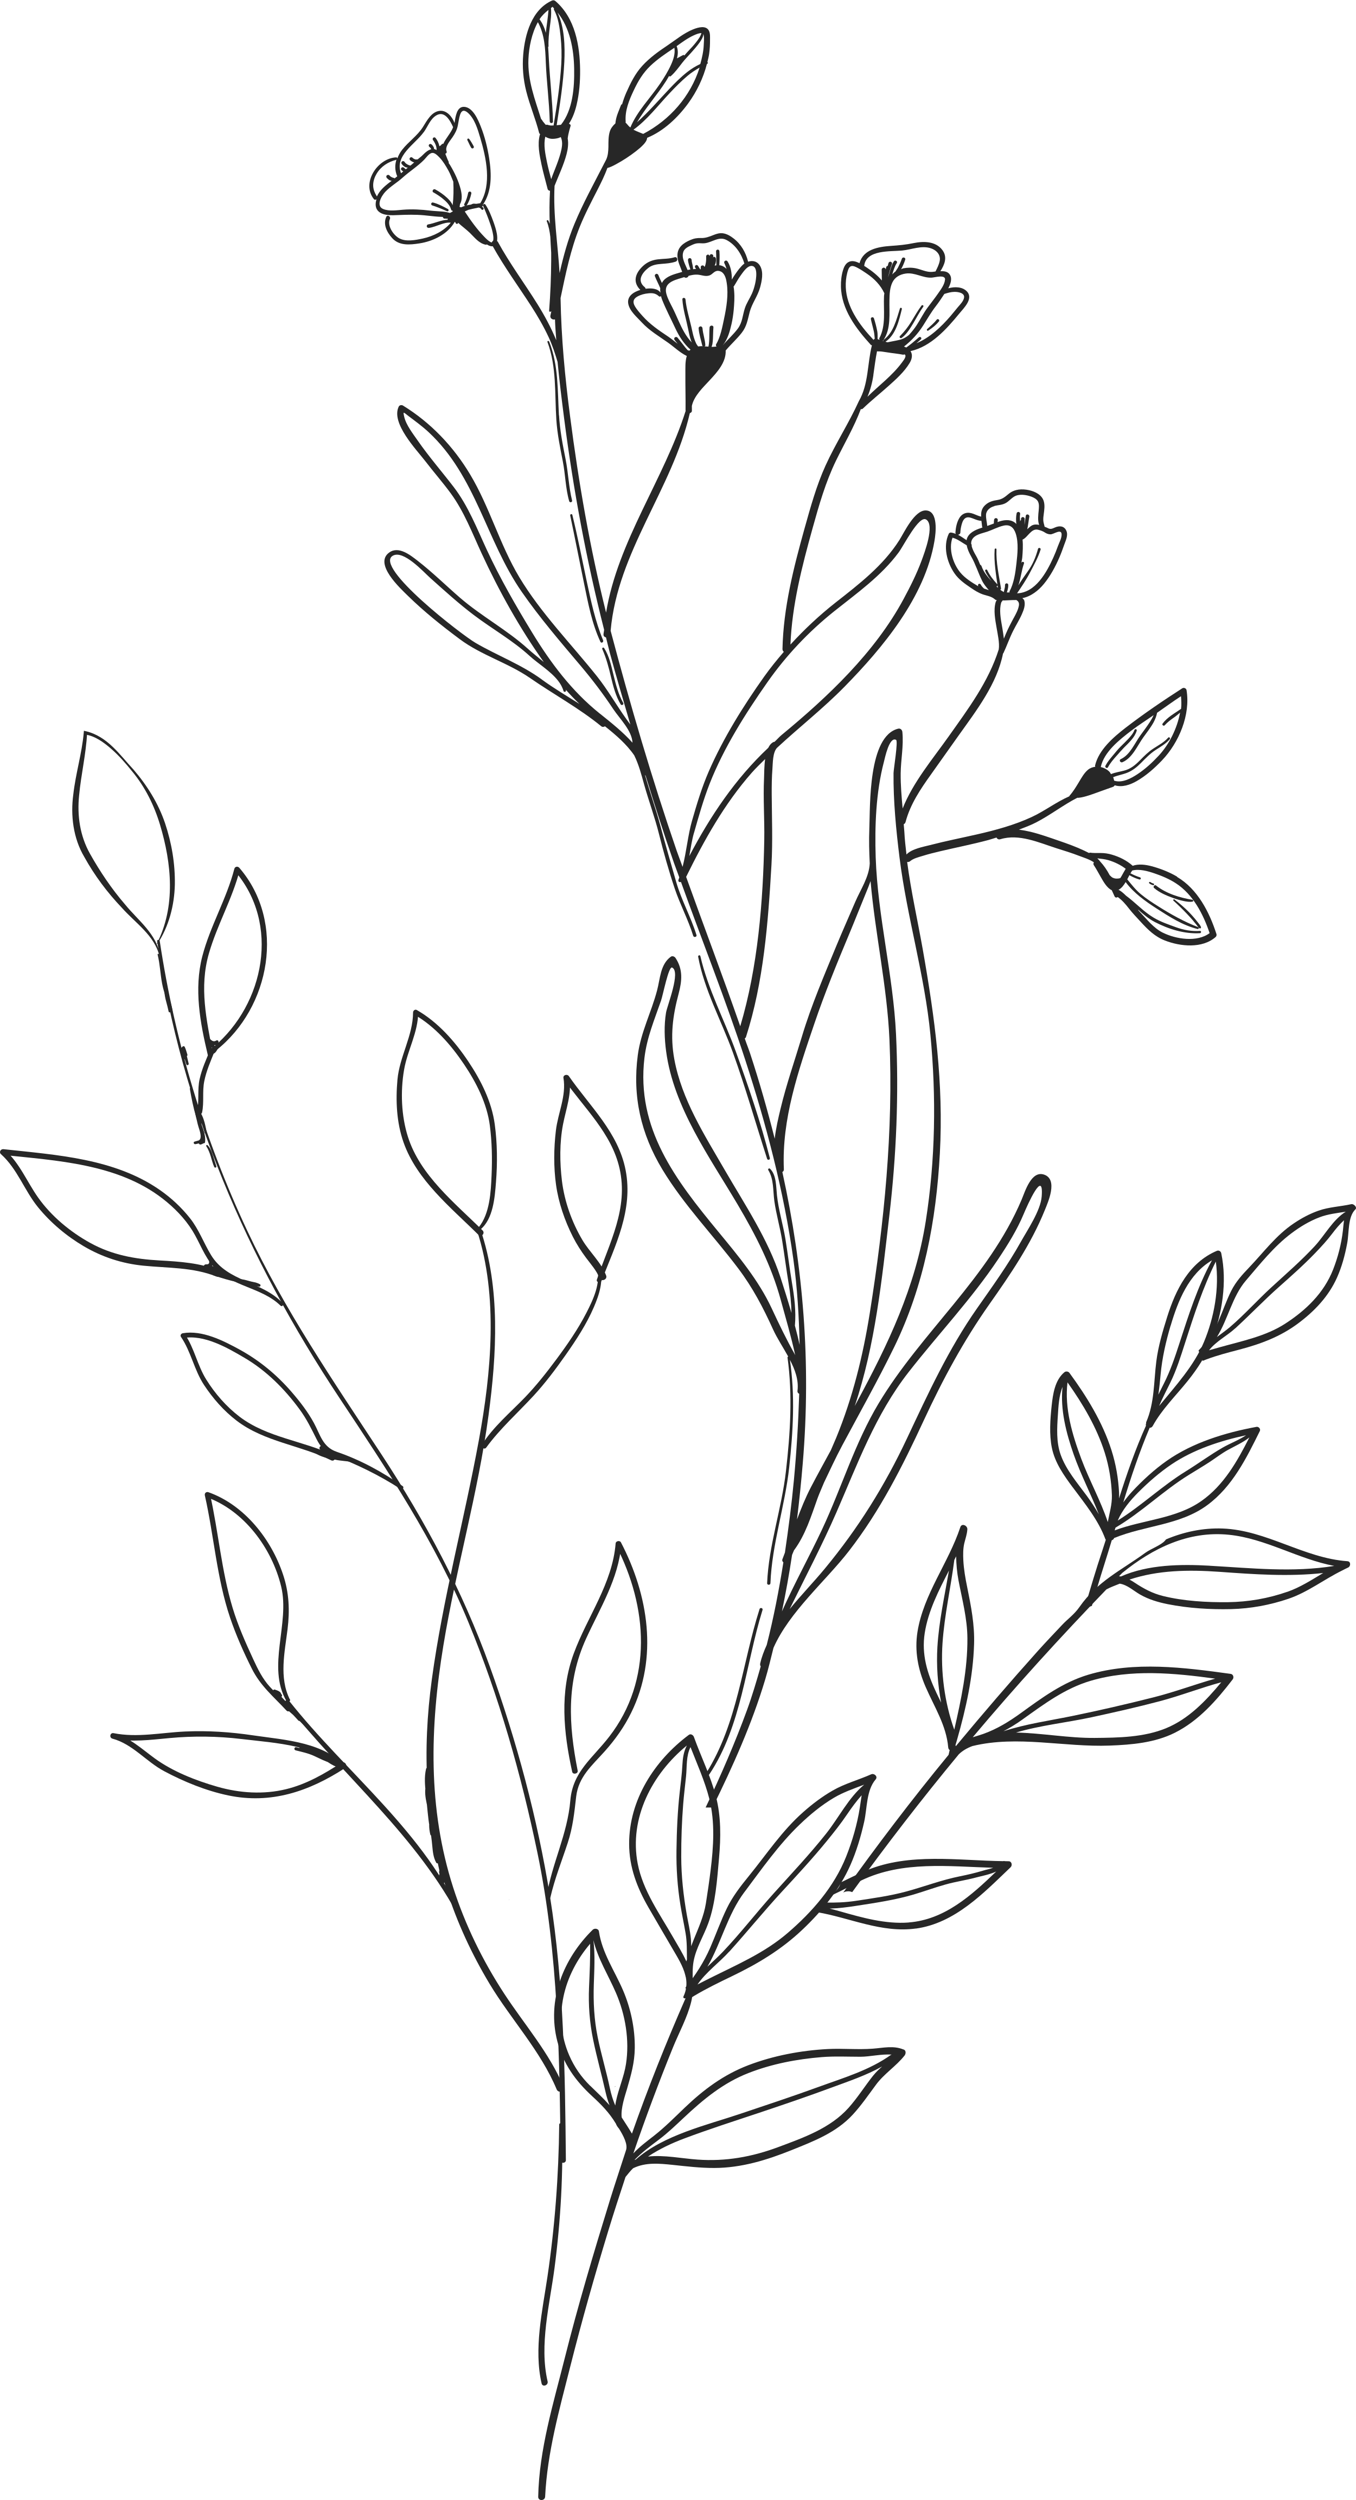 <?xml version="1.0" encoding="UTF-8"?>
<svg id="Layer_2" data-name="Layer 2" xmlns="http://www.w3.org/2000/svg" viewBox="0 0 262.13 483.28">
  <defs>
    <style>
      .cls-1 {
        fill: #272727;
        stroke-width: 0px;
      }
    </style>
  </defs>
  <g id="_ÎÓÈ_1" data-name="—ÎÓÈ_1">
    <g>
      <g>
        <path class="cls-1" d="M227.54,169.46c-1.5-.89-3.25-1.57-4.93-2.02-1.19-.31-2.51-.48-3.67-.07-.01-.02-.01-.04-.03-.06-1.15-1-2.48-1.66-3.93-2.09-.73-.22-1.44-.33-2.21-.33-.7,0-1.4.03-2.09-.07-.06,0-.09.06-.14.08-.33-.17-.66-.32-.94-.46-1.55-.74-3.19-1.33-4.82-1.89-1.84-.63-3.68-1.3-5.57-1.76-.71-.17-1.47-.31-2.24-.41,1.14-.44,2.28-.86,3.34-1.41,2.74-1.42,5.18-3.33,7.93-4.75.08,0,.16,0,.24,0,.33-.03.65-.09.97-.17.63-.15,1.24-.36,1.86-.57,1.29-.45,2.56-.94,3.85-1.38.14-.05.25-.16.33-.3,1.41.45,2.98-.08,4.26-.82,1.82-1.05,3.43-2.48,4.88-4,3.28-3.44,5.53-8.79,4.74-13.58-.06-.35-.53-.54-.82-.35-3.74,2.41-7.43,4.91-10.96,7.63-2.35,1.82-5.19,4.26-5.9,7.29-.02.1.02.17.04.25-.49.07-.97.22-1.4.57-.76.63-1.28,1.59-1.78,2.42-.55.91-1.09,1.81-1.8,2.61-.03.03-.02.07-.04.11-2.52,1.1-4.75,2.83-7.24,3.99-3.32,1.55-7.03,2.56-10.6,3.37-3.03.69-6.08,1.29-9.08,2.07-1.22.32-3.54.71-4.56,1.82-.17-1.46-.34-2.92-.41-4.38-.03-.49-.08-.98-.12-1.47.16-.08.3-.22.36-.45.9-3.4,2.87-6.33,4.89-9.15,1.81-2.53,3.59-5.08,5.4-7.61,3.38-4.74,7.4-9.94,8.55-15.82.02-.02.05,0,.06-.02.67-1.42,1.18-2.92,1.89-4.33.55-1.1,1.22-2.14,1.71-3.27.35-.79.7-1.74.44-2.61-.06-.21-.25-.29-.36-.45,1.66-.32,3.11-1.47,4.16-2.75,1.27-1.55,2.22-3.33,3.01-5.16.35-.81.64-1.63.93-2.45.29-.81.78-1.79.4-2.66-.42-.96-1.35-1.01-2.19-.64-.57.25-.88.42-1.46.09-.18-.1-.37-.15-.55-.22-.08-.42-.24-.8-.26-1.23-.02-.42.03-.83.09-1.24.1-.81.24-1.67,0-2.47-.35-1.23-1.66-1.87-2.82-2.13-1.38-.31-2.8-.23-3.93.68-.7.57-1.21,1.05-2.14,1.2-.92.14-1.69.33-2.4.97-.74.66-.86,1.44-.81,2.26-.51-.11-.98-.35-1.46-.53-.5-.19-1.05-.3-1.57-.15-.52.15-.91.49-1.19.95-.5.83-.7,1.88-.76,2.84,0,.09.05.16.09.23-.3-.12-.62-.23-.96-.27-.15-.02-.35.1-.41.23-1.15,2.44-.37,5.54,1.11,7.67.82,1.19,1.99,2,3.17,2.8.7.48,1.43.94,2.23,1.23.83.3,1.76.38,2.43,1.01.1.09.21.11.33.12-.07.14-.16.24-.21.41-.45,1.59-.08,3.4.19,4.99.21,1.28.59,2.84.41,4.13-2,6.3-5.9,11.48-9.68,16.82-3.09,4.37-6.89,8.85-8.9,13.93-.21-2.26-.4-4.53-.38-6.77.03-2.7.59-5.29.33-8-.04-.42-.38-.77-.83-.65-5.81,1.47-5.38,14.89-5.56,19.32-.09,2.25-.03,4.49.08,6.73-.12,2.62-1.77,5.03-2.79,7.4-1.18,2.77-2.42,5.52-3.57,8.3-2.4,5.82-4.93,11.68-6.74,17.72-1.39,4.64-3,9.23-4.13,13.94-.43,1.78-.91,3.81-1.14,5.85-1.39-5.5-2.95-11.01-4.77-16.53-.32-.96-.7-1.89-1.02-2.85.08-.08.19-.13.23-.27,3.42-10.63,4.29-22.16,4.93-33.26.26-4.55.08-9.06.05-13.61-.01-1.68.01-3.36.14-5.03.08-1.05.04-3.1.88-4.01,4.29-3.98,8.94-7.62,13.03-11.79,7.43-7.57,15.58-17.35,17.41-28.19.25-1.46.81-5.84-1.67-5.91-2.19-.06-4.18,4.25-5.1,5.71-3.13,4.95-7.8,8.53-12.35,12.1-3.14,2.47-6.04,5.19-8.72,8.12.31-7.67,2.23-15.12,4.28-22.49,1.24-4.46,2.5-8.89,4.53-13.07,1.62-3.32,3.5-6.51,4.8-9.97.13.04.26.04.39-.09,1.59-1.53,3.32-2.9,4.96-4.37,1.47-1.31,3.05-2.73,4.08-4.44.47-.77.62-1.63.17-2.3,0,0,.01,0,.02,0,3.95-.89,6.97-4.28,9.43-7.28.86-1.05,2.78-2.87,1.44-4.27-.87-.9-2.32-.94-3.59-.59.4-.77.79-1.76.35-2.56-.38-.69-1.12-.78-1.88-.74.81-1.26,1.41-2.71.41-4.07-1.3-1.77-3.68-1.76-5.62-1.36-1.44.3-2.85.43-4.32.53-2.5.17-5.38.68-6.1,3.35-.71-.36-1.48-.59-2.15-.21-.58.32-.87.98-1.05,1.59-.3.99-.41,2.08-.39,3.11.09,4.44,2.91,8.13,5.76,11.27.07.08.15.08.23.1-.91,3.61-.62,7.49-2.53,10.81,0,0,0,0,0,0-1.93,4.25-4.5,8.18-6.43,12.43-1.78,3.92-2.91,8.06-4.07,12.19-2.12,7.61-4.09,15.33-4.26,23.28,0,.26.11.43.26.55-1.32,1.53-2.59,3.1-3.77,4.75-4.06,5.71-7.91,11.89-10.72,18.32-1.36,3.12-2.33,6.36-3.27,9.63-.76,2.63-1.07,6-1.81,8.87-.37-1.05-.79-2.09-1.15-3.14-4.81-13.99-8.97-28.2-12.76-42.5,1.35-15.37,11.92-27.35,15.31-42.07.22-.07.41-.21.4-.51,0-.29,0-.58-.01-.88.42-1.95,2.19-3.6,3.46-4.98,1.45-1.56,3.19-3.48,3.08-5.76.01-.01.03,0,.04-.02.98-1.17,2.13-2.18,3.07-3.39.98-1.26,1.14-2.52,1.53-4.01.44-1.67,1.55-3.06,2.01-4.74.34-1.25.69-2.9.04-4.1-.52-.96-1.48-1.19-2.35-.88-.45-1.78-1.34-3.36-2.81-4.5-.62-.48-1.33-.91-2.12-1-.63-.07-1.22.12-1.79.35-.78.31-1.52.6-2.37.57-.76-.03-1.4.08-2.1.39-1.33.58-2.48,1.39-2.48,2.99,0,1.14.56,2.12.92,3.17-.1.03-.21.06-.31.09-1.02.3-2.11.56-2.96,1.25-.3.24-.5.52-.65.8-.23-.5-.48-1-.67-1.5-.07-.18-.23-.31-.43-.26-.17.04-.33.25-.26.43.3.79.72,1.54,1.04,2.33-.03.28,0,.57.04.87-.51-.81-1.79-.91-2.86-.75-.03-.11-.07-.22-.19-.32-.61-.48-.94-1.15-.7-1.91.24-.74.84-1.36,1.44-1.83.73-.56,1.63-.68,2.52-.75.92-.07,1.86-.13,2.74-.44.52-.18.32-1.01-.22-.84-1.05.33-2.14.27-3.22.4-1.08.13-2,.49-2.82,1.23-.67.61-1.3,1.4-1.46,2.32-.16.92.24,1.72.88,2.36-1.22.37-2.59,1.16-2.34,2.64.25,1.46,1.7,2.63,2.65,3.67,1.45,1.57,3.31,2.65,5.04,3.88,1.19.84,2.3,1.94,3.63,2.58-.34,1.07-.26,2.36-.27,3.39-.02,2.38.06,4.76.03,7.14,0,.03.02.04.03.06-4.22,13.3-13.12,25.17-15.39,39.02-3.12-12.5-5.29-25.06-6.95-37.87-1-7.67-1.72-15.22-1.85-22.94.98-4.67,1.94-9.38,3.72-13.79,1-2.48,2.25-4.84,3.46-7.22.66-1.3,1.36-2.7,1.87-4.13.58-.14,1.13-.43,1.65-.71,1.36-.73,2.66-1.58,3.88-2.53.51-.4,1.02-.82,1.46-1.3.34-.37.65-.78.7-1.29,3.21-1.31,5.95-3.94,7.94-6.67,1.65-2.27,2.91-4.88,3.61-7.61.03-.02.06-.03.09-.05.16-.08.1-.22,0-.31.12-.52.27-1.05.34-1.58.13-.91.18-1.82.17-2.74,0-.54.05-1.19-.19-1.7-.55-1.16-2.13-.68-3.04-.32-1.84.73-3.42,2.07-5.05,3.16-1.71,1.14-3.41,2.37-4.81,3.9-1.39,1.52-2.27,3.32-3.1,5.19-.32.73-.59,1.5-.81,2.26-.06.02-.14,0-.17.07-.15.32-.26.67-.4,1-.14.34-.27.68-.39,1.03-.16.51-.29,1.04-.33,1.58-.5.44-.91,1-1.08,1.57-.3.96-.26,1.99-.27,2.98-.02.83-.08,1.69-.43,2.45-.11.22-.23.45-.35.68-.05.06-.08.12-.1.19-1.95,3.81-4.06,7.62-5.69,11.57-1.27,3.05-2.13,6.25-2.87,9.49-.34-5.63-1.27-11.27-.97-16.86.8-2.03,1.76-4.01,2.32-6.13.25-.94.4-2.04.22-3.02.03-.27.07-.54.13-.81.11-.54.26-1.07.42-1.6.07-.23-.1-.38-.31-.44.72-1.1,1.18-2.39,1.48-3.65.52-2.19.7-4.48.68-6.73-.05-4.76-.97-10.06-4.77-13.33-.2-.17-.42-.21-.67-.1-3.92,1.77-5.23,6.51-5.56,10.45-.2,2.38,0,4.75.58,7.06.68,2.73,1.8,5.32,2.49,8.05.03.13.12.19.2.26-.01.04-.04.07-.05.11-.51,1.84-.06,3.96.32,5.78.33,1.58.78,3.12,1.17,4.68.07.27.26.36.47.38-.12,2.11-.13,4.25-.05,6.41-.1-.21-.15-.45-.28-.65-.09-.15-.37-.06-.3.12.39.97.57,1.99.69,3.02.06,1.03.1,2.06.17,3.09,0,.51,0,1.02,0,1.53-.02,3.24-.15,6.41-.4,9.64-.02.29.28.28.43.11-.06.28-.12.56-.18.84-.13.57.47.89.88.74.04,1.35.16,2.7.25,4.04-1-2.44-2.27-4.78-3.62-6.95-2.53-4.06-5.4-7.9-7.69-12.11-.03-.06-.1-.07-.14-.11.08-.48.04-.98-.04-1.44-.14-.77-.38-1.51-.64-2.24-.41-1.13-.88-2.35-1.55-3.36-.19-.28-.58-.05-.45.25.52,1.19,1,2.39,1.41,3.62.22.66.42,1.34.52,2.03.05.32.08.75-.01,1.08-.12.08-.21.19-.26.33-.08-.02-.15-.03-.27-.1-.43-.24-.79-.6-1.13-.95-1.45-1.48-2.68-3.21-3.82-4.94.23-.12.47-.21.7-.32.55-.14,1.11-.27,1.67-.37.11-.02.22-.05.33-.08.19.06.38.12.51.34.15.27.53.04.41-.23-.06-.14-.2-.17-.3-.27,0,0,.01,0,.02,0,.02,0-.02,0-.02,0,0,0-.01,0-.02-.01.15-.05.27-.15.22-.33,0-.01-.01,0-.02-.02,1.79-2.64,1.69-5.96,1.22-8.99-.33-2.08-.84-4.17-1.62-6.13-.51-1.3-1.55-3.8-3.28-3.82-1.38-.01-1.6,1.88-1.8,3.13-.44-1.23-1.51-2.47-2.8-2.36-1.66.14-2.54,1.92-3.32,3.15-1.06,1.67-2.76,2.81-3.98,4.35-.43.54-.73,1.12-.95,1.7-.03-.1-.09-.21-.22-.2-3.62.15-6.79,4.97-4.32,8.07.14.17.34.14.5.04-.25.84-.26,1.75.42,2.35.95.85,2.61.74,3.78.69,1.69-.07,3.29-.11,4.98.04.94.08,1.86.22,2.8.28.25.02.56.02.86.04,0,.08.03.16.08.21.05.06.16.12.24.11.1-.01.2,0,.29,0,.03,0,.05.06.08.05.04-.01.07-.04.11-.05,0,0,0,0,.01,0,.02,0,.04,0,.07,0,.04,0-.07-.01,0,0,.02,0,.03,0,.05.01-.04.08,0,.15,0,.23-1.28.02-2.54.69-3.79.89-.19.03-.29.26-.25.42.05.19.24.27.42.25.75-.1,1.45-.4,2.16-.64.64-.22,1.37-.46,2.06-.36-1.33,1.6-3.33,2.59-5.38,3.05-1.43.31-3.4.71-4.72-.11-1.05-.65-2.24-2.4-1.67-3.66.21-.47-.48-.9-.7-.42-.67,1.47.13,3,1.13,4.11,1.38,1.52,3.41,1.31,5.26,1.03,2.67-.41,5.47-1.78,6.85-4.17,0,0,.01,0,.02.01,0,0,.01,0,.02.01.02.02.03.03.05.05.03.03-.01-.01-.02-.02.02.03.04.05.06.08-.01-.02-.04-.06-.01-.01,0,.01.01.02.02.03.01.02.04.04,0,0,0,0,.01.03.01.04.04.13.16.23.31.21.11-.01.16-.11.19-.21.74.67,1.55,1.26,2.27,1.95.92.89,1.71,1.99,3.04,2.28.1.02.17-.02.25-.05.41.28.79.39,1.13.35,2.23,4.01,4.94,7.71,7.43,11.56,1.25,1.94,2.41,3.94,3.38,6.03.72,1.56,1.24,3.15,1.72,4.76.35,3.65.8,7.29,1.27,10.94,1.79,13.86,4.3,27.36,7.73,40.85-.02.3-.1.58-.12.88-.02.36.22.53.48.59.26,1.02.49,2.03.76,3.05,1.25,4.62,2.61,9.2,3.95,13.8-.24-.33-.48-.66-.74-1.02-1.96-2.73-3.61-5.67-5.71-8.31-5.04-6.32-10.82-12.18-15-19.13-3.8-6.32-5.73-13.55-9.51-19.87-3.24-5.42-7.62-10.03-13-13.34-.25-.15-.67-.09-.81.2-1.56,3.19,3.41,8.31,5.13,10.55,1.61,2.1,3.36,4.09,4.92,6.22,2.58,3.52,4.15,7.67,5.97,11.61,3.33,7.22,7.37,14.49,12.02,21.01-1.08-.9-2.17-1.75-3.03-2.53-4.07-3.69-8.99-6.3-13.16-9.9-2.74-2.37-5.35-4.95-8.22-7.17-1.41-1.09-3.66-2.89-5.47-1.58-3.04,2.19,2.15,6.94,3.62,8.38,3.11,3.05,6.55,5.79,10.04,8.39,4.18,3.11,9.3,4.55,13.57,7.5,4.52,3.13,9.51,5.84,13.76,9.32.24.19.51.14.71,0,2.11,1.68,4.16,3.44,5.66,5.62.87,1.76,1.37,3.68,1.91,5.62.9,3.22,2.07,6.35,2.88,9.6.88,3.51,1.88,7.07,3.03,10.51,1.04,3.11,2.61,6.01,3.58,9.15.13.4.76.24.63-.16-1.08-3.49-2.9-6.7-3.91-10.22-1.04-3.62-2.09-7.24-3.06-10.88-.88-3.28-2.03-6.48-2.96-9.75.02,0,.05,0,.08,0,1.75,5.66,3.54,11.3,5.49,16.89.33.95.7,1.88,1.04,2.83-.06.14-.09.32-.15.45-.15.35.21.57.47.42,4.12,11.47,8.64,22.79,12.42,34.38,4.1,12.58,7.47,25.45,9.31,38.57.77,5.53,1.09,11.04,1.21,16.55-.26-1.25-.58-2.48-.91-3.72.25-2.78-.11-5.55-.57-8.29-.47-2.83-.81-5.67-1.27-8.5-.47-2.82-1.33-5.59-1.63-8.43-.17-1.58-.09-3.93-1.34-5.11-.17-.16-.46.04-.34.25,1.09,1.78.9,3.96,1.17,5.96.36,2.6,1.12,5.15,1.53,7.75.44,2.74.78,5.5,1.24,8.24.32,1.88.5,3.78.55,5.68-.68-2.35-1.41-4.67-2.14-6.91-2.42-7.41-6.9-14.06-10.78-20.76-3.91-6.76-8.29-13.57-9.73-21.37-.83-4.51-.32-8.36.84-12.71.65-2.45.85-4.65-.59-6.85-.18-.28-.61-.49-.93-.26-2.04,1.48-2.05,4.25-2.65,6.5-1.13,4.29-3.14,8.06-3.73,12.51-1.06,7.99.6,15.23,4.74,22.1,4.17,6.91,9.84,12.72,14.68,19.15,2.8,3.72,4.81,7.56,6.73,11.79.77,1.69,1.93,3.43,2.92,5.23-.06.05-.14.09-.13.19,1.01,7.28.53,14.68-.3,21.95-.82,7.28-3.34,14.34-3.64,21.67-.02.41.63.42.64,0,.29-7.56,2.82-14.89,3.63-22.41.75-6.89,1.16-13.89.13-20.77,1,1.93,1.73,3.92,1.47,6-.04.31.13.48.33.58-.17,5.53-.5,11.07-1.02,16.63-.44,4.68-1.05,9.38-1.74,14.06-.16.41-.31.83-.47,1.25-.12.29,0,.49.17.64-.85,5.37-1.88,10.71-3.22,15.97-.52,1.15-.98,2.33-1.26,3.57-.05.23,0,.42.1.58-.81,2.83-1.64,5.66-2.65,8.43-2.3,6.3-5.04,12.61-8,18.84h1.34c3.94-8.01,7.6-16.15,10.17-24.72.61-2.03,1.09-4.09,1.61-6.15,3.08-6.98,10.1-12.93,14.58-18.71,6.05-7.81,10.34-16.34,14.48-25.27,3.66-7.89,7.65-15.3,12.66-22.42,4.06-5.76,8.08-11.65,10.73-18.21.64-1.58,2.56-5.87-.08-6.84-2.52-.93-3.74,3.25-4.41,4.83-6.43,15.15-19.28,25.48-27.62,39.34-4.59,7.64-7.17,16.33-10.94,24.37-2.51,5.35-5.38,10.5-7.77,15.88.76-3.63,1.41-7.27,1.96-10.93.12-.3.25-.58.37-.88,2.22-2.99,3.31-6.58,4.57-10.1.37-1.01.83-1.99,1.23-2.99,1.14-2.39,2.24-4.78,3.52-7.18,3.39-6.34,6.94-12.64,10.09-19.1,5.71-11.74,8.08-24.39,8.79-37.36.74-13.55-.97-26.19-3.31-39.47-.99-5.59-2.27-11.21-3.01-16.87.2.02.4,0,.56-.14.64-.55,1.65-.79,2.43-1.03,1.12-.35,2.25-.63,3.39-.9,3.09-.73,6.21-1.34,9.28-2.16.53-.14,1.07-.33,1.6-.49.14.25.38.44.77.32,3.6-1.1,7.44.66,10.84,1.75,1.48.47,2.97.92,4.43,1.49.78.3,1.96.65,2.8,1.23-.1.17-.15.36-.01.56.5.75.91,1.55,1.36,2.32.45.79,1.16,2.08,2.1,2.51.18.4.36.81.55,1.2.14.28.42.26.61.12.85.61,1.52,1.39,2.16,2.22.71.92,1.5,1.72,2.28,2.58,1.4,1.52,2.72,2.84,4.67,3.6,2.98,1.17,7.22,1.6,9.81-.67.15-.13.22-.38.16-.57-1.36-4.24-3.64-8.7-7.6-11.04ZM218.68,141.25c1.4-1.07,2.89-2,4.33-3.01-.21.48-.48.95-.75,1.36-.57.88-1.2,1.71-1.81,2.55-1.12,1.54-1.98,3.76-3.8,4.6-.4.18-.06.76.33.59,1.96-.85,2.88-3.21,4.06-4.84.67-.93,1.39-1.84,1.95-2.85.32-.58.56-1.22.69-1.87,1.54-1.06,3.05-2.18,4.62-3.2.06.81.12,1.62.01,2.45-1.25.87-2.66,1.61-3.57,2.85-.18.24.21.54.4.33.53-.59,1.16-1.07,1.81-1.52.41-.28.78-.62,1.17-.93-.58,3.09-2.12,6.15-4.12,8.3-1.23,1.33-2.59,2.59-4.11,3.59-1.24.82-2.98,1.76-4.51,1.26-.06-.23-.1-.46-.2-.67.86-.36,1.81-.51,2.68-.85,1.07-.42,1.92-1.11,2.72-1.92.91-.92,1.76-1.81,2.85-2.52.95-.61,1.95-1.18,2.69-2.05.18-.21-.11-.52-.3-.31-.8.92-1.89,1.47-2.89,2.13-.98.64-1.76,1.44-2.58,2.27-.87.88-1.77,1.64-2.99,1.96-.86.23-1.76.35-2.59.69-.11-.16-.19-.33-.32-.47-.47-.47-1.05-.75-1.66-.9.64-2.95,3.63-5.28,5.89-7.02ZM195.98,119.42c-.56,1.03-1.09,2.05-1.55,3.13-.13.3-.24.61-.37.91-.08-.67-.18-1.34-.29-2.01-.24-1.42-.58-2.98-.35-4.43.04-.23.09-.46.19-.68.09-.06.16-.14.19-.24.01-.02.03-.04.04-.05.09,0,.19.02.28.02.79-.02,1.56-.1,2.35-.08.36.21.59.51.49,1.09-.15.83-.58,1.61-.98,2.35ZM201.99,102.94c.33.21.69.35,1.09.35.61,0,2.08-1.14,2.14-.03.04.75-.47,1.64-.72,2.33-.27.75-.56,1.49-.89,2.21-1.3,2.86-3.43,6.78-7,6.89.9-1.32,1.81-2.67,2.54-4.09.74-1.42,1.53-2.82,2.01-4.36.1-.32-.41-.47-.5-.14-.43,1.58-1.03,3.05-2,4.38-.62.86-1.23,1.75-1.8,2.67.48-1.36.6-2.86,1.09-4.24.11-.3-.36-.43-.48-.14-.01.03-.02.07-.03.1.04-.38.15-.76.18-1.14.08-1,.17-2.24.05-3.42,1.01-.43,1.68-2.23,2.99-1.91.48.11.92.27,1.33.53ZM192.25,97.8c.73-.18,1.46-.17,2.14-.54.63-.34,1.08-.93,1.7-1.29.95-.55,2.34-.32,3.32.05.45.17.97.44,1.22.88.29.52.21,1.21.16,1.78-.08.81-.23,1.94.09,2.79-.6-.13-1.14-.13-1.66.27-.23.17-.43.37-.64.57.18-.8.25-1.64.4-2.42.09-.45-.6-.64-.68-.19-.11.58-.17,1.17-.25,1.76.01-.38,0-.77.03-1.15.01-.19-.17-.36-.35-.36-.2,0-.35.16-.36.35,0,.08,0,.17,0,.25,0,0,0,0-.01,0-.13.03-.15.17-.17.3,0-.49-.09-.98.01-1.45.04-.18-.05-.37-.24-.43-.17-.05-.39.06-.43.24-.15.69-.14,1.41-.06,2.11-.03-.03-.04-.08-.07-.11-.86-.83-2.05-.77-3.13-.44-.15.04-.29.11-.43.16,0-.02,0-.04,0-.05,0-.02,0-.11,0,0,0-.03,0-.05.01-.08,0-.06.02-.12.03-.18.02-.12.01-.22-.06-.32-.06-.08-.14-.13-.24-.14-.11-.01-.23.01-.31.1-.07.08-.1.16-.11.26-.03.23-.03.45-.04.68-.42.16-.85.3-1.27.47-.07-.71-.27-1.44-.24-2.16.04-.87.81-1.47,1.61-1.67ZM185.65,102.95c0-.22.03-.44.06-.66.01-.08-.01.07,0-.01,0-.03,0-.05.01-.07,0-.06.02-.12.03-.17.03-.13.05-.25.08-.38.05-.23.12-.45.2-.67.02-.05.04-.11.06-.16-.03.06.02-.04.03-.06.04-.09.09-.18.15-.26.03-.05.06-.09.1-.14.01-.01.02-.03.04-.04.03-.03.06-.06.09-.09.02-.02.12-.08.04-.04.08-.05.2-.12.26-.14.1-.03.2-.05.25-.06.24-.01.36.01.6.08.22.06.43.15.65.23.45.18.89.34,1.37.37.02,0,.02-.03.04-.04.05.38.11.76.14,1.15,0,.08.06.11.09.17-.11.04-.22.09-.33.12-1.09.35-2.36.93-2.72,2.12-.02.08-.01.16-.03.23-.55-.37-1.09-.75-1.66-1.05.23-.04.44-.2.45-.44ZM190.29,113.82s-.1-.08-.14-.12c-.12-.11-.23-.22-.32-.34-.01-.01-.02-.03-.04-.04,0,0-.04-.06-.03-.04.01.02-.02-.02-.02-.03-.01-.02-.02-.03-.03-.05-.05-.07-.09-.14-.13-.21-.08-.14-.25-.18-.38-.11-.14.07-.18.25-.11.38.01.03.04.04.06.07-.05-.03-.11-.04-.15-.07-1.16-.68-2.46-1.51-3.33-2.55-1.43-1.71-2.35-4.57-1.54-6.77.99.25,1.85.96,2.75,1.47.13.76.49,1.51.86,2.16.85,1.49,1.33,3.1,2.08,4.63.34.71.83,1.3,1.33,1.87-.28-.09-.56-.18-.84-.27ZM192.9,113.62c-.09-.08-.17-.17-.26-.25.17-.09.29-.26.12-.45-.75-.82-1.45-1.71-1.92-2.72-.1-.22-.49-.07-.4.16.28.72.77,1.33,1.22,1.96-.8-.86-1.52-1.75-1.92-2.88-.05-.14-.14-.22-.25-.26-.24-.59-.48-1.19-.81-1.75-.31-.53-.71-1.24-.86-1.94.08-.11,0-.23-.08-.35-.01-.26.02-.52.14-.77.51-1.06,2-1.26,2.98-1.6,1.05-.36,2.04-.91,3.13-1.16,1.26-.29,1.98.36,2.37,1.55.57,1.79.33,3.93.13,5.76-.2,1.8-.48,3.82-1.35,5.43-.04.07.03.11.04.18-.19,0-.37-.02-.55,0,.05-.13.09-.26.13-.39.09-.34.16-.7.15-1.06,0-.18-.13-.31-.31-.32-.17,0-.32.15-.32.31.01.34-.04.59-.13.92-.04.15-.06.31-.11.47-.07-.03-.11-.11-.18-.13-.2-.07-.35-.22-.5-.35.07-.06.17-.1.15-.22-.4-2.51-.98-5.01-.88-7.57,0-.22-.33-.22-.35,0-.17,2.49.28,4.96.62,7.42ZM184.51,56.42c.64-.01,1.96.17,1.86,1.07-.08.69-.76,1.37-1.19,1.87-.48.57-.94,1.16-1.43,1.73-1.77,2.06-3.99,4.19-6.59,5.26.29-.25.59-.49.86-.75.26-.25-.11-.62-.38-.4-.45.38-.89.78-1.35,1.15-.36.29-.73.56-1.1.83-.14-.08-.29-.13-.44-.19,1.48-1.16,2.71-2.49,3.72-4.09.8-1.27,1.53-2.54,2.45-3.73.58-.75,1.11-1.55,1.63-2.35.64-.2,1.27-.39,1.96-.4ZM182.68,54.06c-.08.98-.87,1.99-1.41,2.77-.63.91-1.33,1.77-1.98,2.66-.79,1.07-1.38,2.29-2.11,3.4-.44.67-.93,1.27-1.46,1.85-.53.45-1.12.78-1.81.95-.78.19-1.57.31-2.35.48-.13-.03-.26-.08-.39-.11,2.02-1.36,2.62-4.11,3.17-6.32.06-.24-.3-.34-.37-.11-.69,2.15-1.22,4.64-3.14,6.05-.09.06-.06.15-.05.24-.07-.02-.14-.05-.21-.07.05-.03.11.03.15-.03,1.58-2.2,1.16-5.31,1.22-7.86.02-1.11.07-2.31.55-3.33.5-1.06,1.47-1.59,2.6-1.75,1.78-.25,3.27.88,5.01.79.6-.03,2.67-.66,2.59.39ZM167.07,51.33c.39-3.1,5.09-2.68,7.32-2.9,1.82-.18,3.73-1.03,5.54-.44,1.11.36,1.96,1.27,1.72,2.47-.14.71-.48,1.37-.81,2.02-.23.03-.46.06-.65.08-1.09.08-2.08-.47-3.13-.69-.81-.17-1.63-.16-2.44,0-.17.03-.27.13-.42.17.31-.59.59-1.21.79-1.85.13-.42-.51-.59-.65-.18-.2.58-.46,1.15-.74,1.69-.15.28-.35.53-.52.81-.24.15-.41.35-.6.54.25-.75.44-1.53.88-2.19.24-.35-.33-.69-.56-.34-.42.63-.61,1.36-.82,2.08-.1.34-.19.69-.33,1.03.24-.88.45-1.76.78-2.6.07-.18-.07-.38-.24-.43-.19-.05-.36.06-.43.24-.07.18-.09.38-.15.56-.17,0-.29.14-.31.3-.02.14-.06.28-.08.42,0-.2-.18-.38-.38-.38-.21,0-.4.18-.4.39,0,.7.02,1.39.03,2.09-.82-.98-1.84-1.79-2.96-2.53-.14-.09-.31-.2-.46-.3,0-.02.02-.03.03-.05ZM165.13,60.82c-.91-1.62-1.56-3.42-1.63-5.29-.04-.94.05-1.9.29-2.82.11-.4.27-1.07.71-1.25.39-.15.9.12,1.23.29.64.33,1.24.74,1.83,1.14,1.45.98,2.66,2.22,3.4,3.81-.02.19-.07.36-.07.55-.13,2.67.42,5.67-.91,8.13-.07.13.04.2.08.31-.13-.05-.28-.08-.41-.14-.01-.5.03-1-.06-1.49-.16-.85-.38-1.69-.64-2.51-.12-.38-.68-.24-.6.15.17.81.41,1.6.58,2.4.1.46.12.93.17,1.39-.1.03-.16.12-.24.21-1.4-1.5-2.73-3.09-3.73-4.89ZM168.83,72.47c.22-1.53.41-3.07.71-4.58.03-.03.07.01.1-.02-.02.03-.04.06-.07.08.03,0,.07-.02.09-.02.04,0,.14-.01.23-.01.27,0,.54.03.8.07.53.07,1.07.16,1.6.24.73.1,1.47.18,2.19.32.13.03.27-.01.42-.04.08.08.14.17.14.31-.03.45-.45.93-.7,1.28-1.87,2.53-4.43,4.4-6.65,6.6.57-1.35.95-2.8,1.15-4.22ZM145.06,51.42c1.63-.27,1.09,2.67.91,3.44-.15.65-.35,1.3-.62,1.91-.43.95-1.03,1.81-1.36,2.81-.45,1.39-.46,2.72-1.36,3.94-.87,1.17-1.98,2.14-2.93,3.25.97-1.15,1.38-2.7,1.71-4.13.21-.92.34-1.84.43-2.79.1-1.17.18-2.37.08-3.54-.02-.23-.04-.59-.12-.93.02-.02.04,0,.06-.02.46-.72.84-1.47,1.35-2.16.41-.55,1.12-1.65,1.86-1.77ZM132.09,48.68c.27-.7.98-1,1.62-1.3.4-.19.79-.34,1.24-.36.43-.02.86.05,1.29,0,1.48-.18,2.73-1.41,4.22-.62,1.74.92,2.89,2.71,3.44,4.56-.03.03-.08.03-.11.06-.65.56-1.19,1.29-1.67,2-.21.31-.45.66-.65,1.03.01-1.22-.17-2.48-.82-3.51-.25-.39-.83-.06-.62.35.18.35.29.73.43,1.1-.34-.34-.74-.61-1.25-.7-.05-.01-.11,0-.16,0,.05-.9.09-1.81.02-2.71-.01-.18-.13-.33-.32-.33-.17,0-.34.15-.33.32.05.9.04,1.81.06,2.71-.11.01-.22.03-.33.06.21-.4.29-.86.24-1.32-.02-.22-.18-.4-.42-.37-.11.01-.09.14-.14.21.02-.12.05-.24.06-.36.03-.2-.19-.36-.36-.37-.21-.01-.35.18-.37.36,0,0,0,0,0,.01-.04-.15-.12-.28-.29-.29-.18,0-.37.16-.36.35.01.2,0,.4,0,.6,0,.12-.02.24-.03.36,0,.03,0,.06-.01.08.01-.08,0,0,0,.02,0,.06-.02.12-.03.18-.03.21-.08.42-.15.62-.02.06.03-.05,0,0-.01.02-.02.04-.03.06-.01.02-.02.03-.03.05-.02.05.04-.05,0,0-.01.02-.03.04-.05.06-.02-.04-.04-.07-.06-.11-.15-.31-.69-.18-.66.17.01.14.01.27,0,.41-.04,0-.08-.01-.12-.02-.14-.21-.26-.44-.4-.65-.1-.14-.28-.22-.44-.12-.14.08-.22.3-.13.44.06.09.13.18.19.27-.19,0-.38.04-.57.06-.02-.26-.05-.53-.11-.79-.04-.17-.08-.35-.12-.53-.02-.09-.03-.17-.05-.26,0-.02,0-.04,0-.07,0-.03,0-.04,0,0,0-.04,0-.09-.01-.13-.02-.21-.17-.38-.4-.36-.23.03-.33.23-.3.44.04.35.14.7.23,1.04.07.24.15.48.23.71-.18.04-.36.06-.54.11-.47-1.16-1.25-2.37-.81-3.55ZM131.8,53.71c.15-.04.31-.09.47-.14.26.24.71.12.84-.25.57-.15,1.15-.27,1.71-.23.77.04,1.53.43,2.31.16.66-.23.96-.96,1.73-.89.29.03.54.12.77.31.57.49.76,1.36.86,2.07.34,2.26-.05,4.66-.52,6.87-.34,1.61-.69,3.54-1.55,4.97-.09.15,0,.29.09.41-.32.02-.64.07-.96.06.05-.18.13-.34.16-.51.06-.35.09-.71.11-1.06.04-.72.03-1.45.09-2.18.04-.48-.7-.48-.74,0-.06.7-.04,1.4-.06,2.1,0,.35-.03.7-.07,1.05-.02.19-.06.38-.1.56-.25-.02-.51-.04-.76-.06.08-.05.18-.08.17-.19-.05-1.12-.46-2.18-.55-3.29-.01-.2-.16-.38-.37-.38-.19,0-.4.17-.38.37.08,1.15.46,2.25.71,3.37.02.07.09.06.14.09-.32-.02-.63.02-.95.05-.14-.21-.3-.4-.4-.63-.16-.34-.29-.68-.4-1.04-.21-.68-.34-1.38-.5-2.08-.41-1.79-.96-3.51-1.14-5.35-.04-.38-.62-.39-.6,0,.12,1.94.72,3.79,1.1,5.68.16.78.31,1.57.58,2.32.04.1.1.22.15.34-1.15-1.18-1.91-2.72-2.57-4.2-.38-.84-.74-1.69-1.16-2.51-.44-.87-.93-1.74-1.19-2.69-.57-2.09,1.35-2.62,3-3.1ZM132.41,67.08c-.16-.2-.31-.4-.47-.6-.33-.41-.64-.83-.98-1.23-.13-.15-.38-.14-.52-.01-.15.14-.14.37-.01.52.2.23.39.47.58.7-.64-.49-1.27-1.01-1.88-1.42-1.8-1.2-3.49-2.35-4.94-3.98-.54-.61-1.11-1.23-1.5-1.94-.42-.78-.25-1.36.53-1.8.64-.36,1.41-.56,2.14-.62.8-.08,1.4,0,2,.56.15.13.3.09.42-.02.06.23.12.47.21.69.74,1.87,1.71,3.7,2.56,5.53.73,1.57,1.66,3.01,2.95,4.15-.05.05-.13.05-.17.1-.02.03-.03.06-.05.09-.12-.04-.25-.07-.36-.12-.16-.2-.34-.38-.5-.58ZM124.35,25.89c-.64-.27-1.29-.49-1.89-.82,2.66-1.91,4.73-4.67,6.97-7.04,1.1-1.17,2.22-2.31,3.45-3.35.75-.64,1.54-1.14,2.36-1.61-1.77,5.58-5.75,10.11-10.89,12.81ZM135.96,6.56c.02.06.04.1.07.24.13.58.03,1.33.01,1.91-.05,1.24-.33,2.46-.66,3.66-.92.42-1.79.98-2.55,1.57-1.26,1-2.4,2.14-3.5,3.31-2.03,2.15-3.98,4.42-6.19,6.4,1.65-2.82,3.87-5.24,5.63-8,.2-.31.37-.64.56-.95.1.06.22.12.34.02.85-.74,1.5-1.66,2.19-2.55.53-.68,1.13-1.3,1.71-1.94.58-.64,1.15-1.29,1.65-1.99.32-.45.75-1.09.74-1.68ZM134.07,6.85c.42-.19.98-.44,1.47-.45.04,0,.03,0,.07,0,0,.01-.02,0-.02.01-.18.65-.59,1.19-1,1.72-.5.65-1.07,1.25-1.64,1.85-.23.24-.43.49-.64.73-.08-.05-.17-.12-.25-.07-.39.22-.81.41-1.2.65.22-.79.25-1.62-.06-2.37,1.05-.75,2.1-1.53,3.27-2.07ZM120.95,23.52c-.17-2.14.66-4.15,1.56-6.05.84-1.79,1.78-3.37,3.22-4.75,1.34-1.27,2.86-2.3,4.39-3.32.08-.05.16-.11.24-.17.21,1.09-.19,2.28-.63,3.26-.58,1.28-1.33,2.5-2.12,3.67-1.9,2.81-4.44,5.32-5.75,8.48-.11-.1-.24-.17-.34-.29-.19-.22-.39-.46-.61-.68.01-.06.06-.08.05-.15ZM110.99,13.31c.06,3.51-.23,7.92-2.55,10.81-.27.03-.55.06-.83.09.63-4.06,1.28-8.14,1.48-12.25.14-3,.04-6.72-1.32-9.56,2.41,3.02,3.16,7.09,3.22,10.9ZM106.03,1.91c-.1,1.48-.36,2.96-.52,4.44-.24-.97-.64-1.85-1.21-2.62.46-.72,1.06-1.3,1.74-1.82ZM104.91,23.39s-.03-.04-.04-.05c-.04-.06-.09-.12-.14-.19-.02-.02-.03-.04-.05-.06.09.09.04.05.02.02-.02-.03-.04-.06-.06-.1,0-.01-.03,0-.04-.01-1.19-3.79-2.62-7.44-2.45-11.55.1-2.33.63-5,1.83-7.17,1.3,2.38,1.43,5.11,1.53,7.8.15,3.81.67,7.59.76,11.4.01.41.64.41.63,0-.11-4.02-.6-8.01-.8-12.03-.04-.75-.08-1.56-.14-2.39.02-.04.09-.03.08-.08-.06-1.29.09-2.58.26-3.86.16-1.18.32-2.38.21-3.57.11-.07.19-.17.31-.24.12.11.19.25.3.36-.03.05-.09.1-.05.17.86,1.56,1.11,3.47,1.3,5.21.19,1.78.23,3.56.13,5.34-.23,3.98-.84,7.93-1.49,11.87-.03,0-.06,0-.08,0-.09-.02-.18,0-.27,0-.06,0-.12,0-.17,0-.14-.01-.15-.01-.31-.05-.12-.02-.24-.05-.35-.09-.1-.04-.21-.01-.3.03-.05-.06-.11-.11-.16-.17-.16-.19-.32-.38-.47-.57-.02-.03-.01-.01,0-.01ZM106.81,33.93c-.09.23-.17.47-.26.71-.29-1.1-.59-2.2-.82-3.32-.31-1.53-.7-3.34-.31-4.9.34.21.73.37,1.15.41.45.04.91-.03,1.35-.14.16-.04.32-.14.49-.19.22.49.29,1.06.24,1.58-.09,1.01-.41,2-.74,2.96-.34.98-.74,1.93-1.11,2.9ZM81.92,25.55c.77-1.07,1.25-2.57,2.45-3.26,1.61-.93,2.66,1.03,3.22,2.29-.36,1.05-1.4,2.12-1.9,3.23-.1-.02-.21-.03-.27.08,0,0-.03.05-.02.04-.03.03-.08,0-.1.03-.01.03-.02.07-.04.1-.02.01-.03.03-.05.04.04-.03-.04.03-.05.03-.03.02-.06.04-.09.06-.05.03-.09.06-.14.09,0-.02,0-.04,0-.06-.12-.58-.38-1.12-.75-1.57-.1-.13-.3-.12-.41-.03-.11.08-.18.28-.09.41.28.39.52.83.64,1.28.06.23.09.47.07.7-.16-.08-.34-.19-.49-.21-.01-.08.01-.16-.02-.24-.09-.25-.26-.47-.45-.64-.14-.13-.36-.13-.48.02-.06.08-.09.18-.06.28.03.09.07.14.15.19.05.04-.04-.04-.02-.01.01.01.02.02.04.03.02.02.04.03.05.05.04.04.07.07.1.11.01.01.03.03.04.05,0,0,0,.01.01.02.03.04.05.08.07.12.01.02.02.05.04.07-.57.13-1.09.55-1.6,1.07-.32.34-.7.6-1.05.9-.02,0-.02-.02-.04-.02-.02,0-.05.01-.07.02,0,0-.02,0-.03,0-.05,0-.09,0-.14,0-.03,0-.05,0-.08,0,0,0-.01,0-.02,0-.05,0-.09-.02-.14-.04-.03,0-.05-.02-.08-.03-.07-.02.06.03,0,0-.05-.03-.1-.05-.15-.08-.04-.02-.1-.05-.13-.09-.01,0-.02-.02-.03-.03-.03-.02-.05-.04-.07-.06-.13-.13-.33-.13-.47-.01-.13.11-.14.35,0,.47.23.2.48.36.78.44,0,0,.01,0,.02,0-.25.2-.47.43-.73.62-.01,0-.02-.01-.04-.01-.03-.01-.06-.02-.1-.03-.06-.02-.12-.04-.19-.06-.03-.01-.06-.02-.09-.04-.01,0-.03-.01-.04-.02-.06-.03-.11-.06-.17-.09-.06-.04-.11-.07-.17-.11-.02-.02-.05-.05-.08-.06.02,0,.05.04.01,0-.01-.01-.02-.02-.04-.03-.05-.04-.09-.09-.13-.14,0,0-.02-.02-.03-.03-.02-.03-.03-.05-.05-.08-.1-.16-.29-.22-.46-.13-.16.08-.23.31-.13.46.18.28.42.52.73.66.14.07.31.07.47.11-.13.1-.26.21-.39.32-.11-.1-.23-.2-.34-.3-.08-.07-.17-.11-.29-.1-.09.01-.16.05-.22.12-.13.16-.08.39.09.5.09.06.18.12.27.18-.14.12-.29.24-.43.36-1.3-3.4,2.67-5.56,4.39-7.95ZM72.85,37.98s.01-.01,0-.02c-.44-.72-.74-1.42-.71-2.28.03-.75.29-1.48.67-2.11.84-1.4,2.21-2.28,3.77-2.67.07-.02.06-.09.09-.14-.36,1.06-.37,2.17.12,3.33-.17.14-.35.27-.52.4-.04-.04-.07-.08-.11-.09-.12-.02-.23-.06-.34-.1-.11-.05-.21-.1-.3-.17-.01,0-.03-.02-.04-.03-.01,0-.06-.05-.01,0,.05.04,0,0-.01-.01-.01,0-.02-.02-.03-.03-.05-.05-.1-.1-.15-.15-.13-.15-.37-.13-.5-.01-.15.13-.13.37,0,.51.16.17.35.33.56.44.12.06.25.07.37.1-.87.65-1.73,1.31-2.38,2.21-.18.24-.34.53-.48.84ZM83.79,37.19c.75.43,1.49.91,2.13,1.49.32.28.63.6.87.95.11.16.21.32.28.5.03.08.05.16.08.24.02.07.05.11.08.17.05.08-.01-.08.01.04.03.14.14.16.25.13.01.04,0,.1.04.14-.04.02-.07.06-.11.08-.11.07-.23.13-.35.19-.04.02-.07.04-.11.05-.48-.17-1-.24-1.49-.28-.77-.07-1.55-.09-2.32-.18-1.74-.21-3.48-.31-5.22-.17-1.2.09-2.69.34-3.84-.13-1.49-.6-.33-2.57.41-3.35,1-1.05,2.27-1.76,3.34-2.73,1.34-1.21,2.91-2.18,4.17-3.47.38-.39.82-1.07,1.36-1.26.3-.11.6,0,.87.19.02.01.02.02.04.03.26.19.5.43.68.62.7.73,1.23,1.64,1.72,2.52.38.68.64,1.43.95,2.16.08,1.53.05,3.04-.12,4.56-.04-.1-.08-.2-.13-.29-.24-.41-.55-.77-.9-1.1-.7-.66-1.49-1.21-2.33-1.67-.39-.21-.74.36-.36.59ZM88.89,40.06s-.01-.1-.05-.13c.04-.15.07-.3.08-.46.51-.85.35-2.02.12-2.93-.41-1.6-1.15-3.14-1.99-4.56-.1-.17-.22-.33-.33-.5,0-.05.07-.09.04-.14-.22-.44-.37-.84-.55-1.3-.04-.11-.08-.21-.13-.32.19-.06.34-.23.25-.48-.35-.9.68-2.02,1.15-2.72.49-.72.84-1.38,1.02-2.24.15-.72.22-1.47.46-2.16.29-.83.78-.91,1.45-.35,1.34,1.15,1.94,3.22,2.42,4.84,1.16,3.9,2.28,9.02,0,12.69-.03,0-.05,0-.08,0-.23.03-.46.07-.69.1-.2,0-.4-.06-.6-.02-.15.03-.29.13-.44.18-.14.02-.28.04-.43.06-.49.09-.98.24-1.44.46-.09-.04-.18-.05-.28-.03ZM104.76,131.36c-4.02-2.93-8.55-4.6-12.82-7.08-2.68-1.55-19.76-14.73-16-16.86,2.06-1.16,5.88,3.09,7.23,4.3,2.74,2.45,5.48,4.94,8.41,7.16,3.58,2.71,7.49,4.88,10.81,7.92,1.57,1.44,4.01,2.9,5.47,4.76t0,0c.49.62.86,1.28,1.07,2,.09.31.56.19.48-.12-.01-.05-.06-.1-.07-.15.85.96,1.74,1.89,2.67,2.78-2.44-1.54-4.92-3-7.25-4.7ZM115.96,137.95c-5.4-4.32-9.52-9.81-13.1-15.69-3.14-5.15-6.21-10.49-8.75-15.97-1.93-4.16-3.61-8.52-6.43-12.18-2.29-2.98-4.75-5.81-6.9-8.9-.93-1.35-2.26-3.01-2.64-4.64-.28-1.2-.11-.85.82-.15,1.33,1,2.66,1.97,3.89,3.11,9.19,8.56,11.09,20.9,18.01,30.88,3.48,5.02,7.48,9.67,11.42,14.33,2.26,2.68,4.33,5.41,6.27,8.33,1.27,1.9,3.6,4.13,3.72,6.5-1.85-2.07-4.08-3.84-6.3-5.62ZM134.16,161c.91-3.21,1.82-6.44,3.04-9.55,2.73-6.92,6.89-13.49,11.14-19.56,3.62-5.17,7.98-9.78,12.91-13.72,4.4-3.51,9.09-6.81,12.47-11.38,1.02-1.38,3.93-7.23,5.32-6.36,1.72,1.07-.35,6.47-.88,7.92-.95,2.57-2.19,5.04-3.49,7.45-5.55,10.32-14.62,18.88-23.58,26.28-.5.41-.9.9-1.38,1.33-.04,0-.08-.01-.12,0-.48.2-.82.63-1.08,1.15-6.38,6-11.19,13.18-15.26,20.92.27-1.51.49-3.04.9-4.48ZM132.64,169.5c3.5-7.12,7.41-14.13,12.67-20.11.82-.93,1.72-1.79,2.6-2.66-.19,1.38-.18,2.84-.21,3.66-.19,3.99.11,7.98.04,11.98-.22,11.88-1.22,24.53-4.64,36.01-3.37-9.67-7-19.24-10.46-28.87ZM153.65,261.81c-1.64-2.91-3.05-5.84-4.46-8.87-2.56-5.5-6.53-10.23-10.36-14.88-8.22-9.97-15.88-19.91-14.25-33.58.48-3.97,1.91-7.31,3.2-11.04.4-1.15,1.47-6.73,2.15-6.41,1.71.79-.95,7.33-1.18,8.72-.4,2.45-.31,5.03.02,7.48,1.44,10.84,8.42,20.46,13.85,29.65,3.5,5.93,6.48,11.74,8.31,18.41.97,3.55,2.02,7.09,2.79,10.67-.03-.05-.05-.1-.08-.15ZM161.67,292.4c4.13-9.46,7.53-18.9,13.95-27.13,5.74-7.36,12.17-14.12,17.36-21.9,1.86-2.79,3.62-5.61,4.91-8.7.74-1.76,3.91-8.92,3.48-3.38-.21,2.74-2.8,6.54-4.05,8.79-2.5,4.48-5.51,8.63-8.44,12.82-5.54,7.9-9.46,16.47-13.56,25.17-4.32,9.18-9.42,17.34-15.88,25.16-2.1,2.54-4.57,5.1-6.79,7.82,3.03-6.21,6.26-12.32,9.02-18.65ZM161.62,277.99c-.33.79-.67,1.57-1.01,2.35-1.29,2.38-2.61,4.76-3.86,7.16-1.05,2.02-1.89,4.11-2.68,6.22.44-3.65.82-7.3,1.12-10.95,1.62-19.37.08-37.84-3.95-56.21.17-.11.31-.27.29-.54-.43-9.7,2.79-19,5.89-28.13,2.01-5.92,4.41-11.77,6.82-17.53,1.07-2.56,2.08-5.14,3.14-7.71.32-.78.64-1.55.91-2.33.89,10.22,3.2,20.36,3.65,30.62.77,17.68-1.02,35.36-3.79,52.81-1.33,8.35-3.31,16.41-6.53,24.24ZM179.86,200.04c1.14,11.93.97,24.16-.9,36.01-2.02,12.81-7.25,23.74-13.36,35.05-.13.23-.25.46-.37.7,3.98-11.8,5.25-24.54,6.69-36.84,1.36-11.62,1.85-23.35,1.29-35.05-.55-11.48-3.54-22.71-3.93-34.19-.2-6.02.05-12.58,1.58-18.42.21-.8,1.05-4.97,2.36-4.28.43.23-.48,5.66-.49,6.42-.06,5.32.5,11.07,1.16,16.35,1.43,11.49,4.87,22.72,5.97,34.25ZM215.12,169.68c-.23-.11-.41-.32-.61-.51-.51-.98-1.13-1.88-1.87-2.68-.13-.17-.27-.34-.44-.49-.03-.02-.04-.05-.07-.08.72.09,1.45.15,2.16.36,1.19.36,2.33.9,3.32,1.66-.29.48-.56.98-.83,1.46-.06.11-.15.23-.22.35-.48.13-1.02.13-1.44-.08ZM224.82,180.31c-1.83-.9-3.12-2.62-4.51-4.06-.11-.11-.2-.23-.3-.35.02-.01.01-.02.03-.04.98.89,2,1.74,3.18,2.36,2.67,1.38,5.73,2.35,8.75,2.17.28-.02.28-.46,0-.44-1.61.11-3.12-.16-4.64-.71-1.43-.52-2.96-1.04-4.27-1.82-2-1.18-3.55-2.93-5.4-4.29-.4-.4-.83-.78-1.33-1.08-.08-.05-.16-.02-.23-.03.06-.03.1,0,.16-.03.6-.35.99-.89,1.34-1.48,1.53,2.08,3.81,3.71,5.94,5.08,2.49,1.6,5.05,3.27,7.96,3.99.24.06.32-.27.1-.36-2.72-1.06-5.2-2.44-7.67-4-1.17-.74-2.32-1.48-3.38-2.36-1.03-.85-1.8-1.86-2.64-2.88.15-.29.3-.58.45-.87.02.03-.02.07.02.1.59.33,1.22.62,1.88.8.27.07.38-.33.12-.41-.61-.2-1.21-.44-1.78-.75-.04-.02-.06.03-.1.03.12-.21.24-.41.37-.6,1.37-.36,3.01.11,4.28.54,1.42.48,2.88,1.09,4.14,1.91,3.33,2.15,5.31,5.97,6.54,9.65-2.44,1.82-6.51,1.16-9.02-.08Z"/>
        <path class="cls-1" d="M107.94,25.87s.02,0,.02.01c-.05,0-.09.02-.14.03-.13.02-.26,0-.39.02.17-.04.34-.01.5-.06Z"/>
        <path class="cls-1" d="M109.15,25.47c-.06-.08-.17-.13-.24-.2.12-.07.23-.14.34-.21-.03.14-.07.28-.09.42Z"/>
        <path class="cls-1" d="M106.69,59.33c.13-1.19.2-2.38.25-3.57.04.67.06,1.34.09,2-.11.52-.22,1.04-.33,1.56Z"/>
        <path class="cls-1" d="M130.88,12.31c.02-.06.03-.09.07-.15.02-.03.04-.06.05-.09,0,0,.05-.06.02-.03.11-.13.27-.23.41-.33-.04.04-.08.08-.11.13-.15.19-.32.37-.47.56.01-.03.02-.06.03-.09Z"/>
        <path class="cls-1" d="M118.78,25.96c.1-.39.25-.77.52-1.08.15-.17.32-.34.51-.46.06-.04.12-.05.17-.08.05-.03-.05-.02,0,0,.08.02-.05-.04.02,0,.02.02.05.03.07.05-.04-.03.08.08.1.1.1.11.19.22.28.33.25.32.51.61.82.87.73.59,1.59.85,2.43,1.2,0,0-.01.02-.02.02-.04.05-.09.1-.14.15-.1.11-.21.21-.32.31-.99.94-2.15,1.72-3.3,2.44-.56.35-1.13.68-1.71.99-.05.03-.11.05-.16.08.32-.7.49-1.47.53-2.24.04-.89,0-1.81.21-2.68Z"/>
        <path class="cls-1" d="M137.52,51.11s.02-.04-.01.02c0,.02-.02.04-.03.06-.02.04-.04.08-.06.12-.02.03-.04.06-.06.09.09-.13.14-.27.2-.42-.01.04-.03.09-.04.13Z"/>
        <path class="cls-1" d="M137.35,51.42s-.03.04-.04.05c.02-.03,0,0-.01.01-.02.03-.05.06-.07.09.02-.02,0,.01-.01.02-.03.03-.06.07-.09.1-.05.05-.1.09-.15.13,0-.01,0-.03-.02-.04,0-.01-.01-.02-.02-.03.15-.08.31-.18.41-.33,0,0,0,0,0,0Z"/>
        <path class="cls-1" d="M139.04,68.28c-.07-.06-.14-.12-.22-.15.08,0,.16-.02.24-.03,0,.06-.01.12-.02.18Z"/>
        <path class="cls-1" d="M134.09,74.65c-.05-.76-.1-1.52-.19-2.27-.11-.92-.14-1.84-.14-2.76.02-.16.04-.31.08-.47.45.02.7-.44.57-.78.57-.39,1.44-.29,2.06-.23.57.05,1.14.09,1.7.08-.09.13-.04.33.14.33.41,0,.54.43.39.76-.14.31-.42.57-.66.81-.47.48-.98.91-1.4,1.43-.84,1.03-1.61,2.16-2.56,3.11Z"/>
        <path class="cls-1" d="M171.21,54.88s.09.02.15,0c-.04.12-.1.23-.14.35-.05-.08-.11-.14-.16-.21,0-.02,0-.04,0-.06.06-.02.11-.03.14-.08Z"/>
        <path class="cls-1" d="M169.76,66.86c.29.11.59.19.88.28-.19-.03-.38-.07-.58-.08-.1,0-.23.01-.35.01.02-.07.03-.14.04-.21Z"/>
        <path class="cls-1" d="M192.71,114.55c.22.18.45.35.73.44-.07.05-.15.1-.22.16-.17-.2-.33-.41-.51-.6Z"/>
        <path class="cls-1" d="M197.7,102.77c.05-.09.11-.17.15-.26-.03.12-.04.23-.07.34-.04-.02-.04-.08-.08-.08Z"/>
        <path class="cls-1" d="M196.13,114.59s.01.07.03.1c-.02,0-.05-.02-.07-.02.02-.02.03-.05.04-.08Z"/>
        <path class="cls-1" d="M213.7,150.06c-.07-.06-.16,0-.24,0-.02-.02-.04-.03-.06-.05.07.05,0,0-.02-.02-.1-.09-.2-.19-.28-.29-.05-.05-.09-.11-.14-.17.04.06,0,0-.02-.02-.01-.02-.02-.03-.04-.05.3.15.56.34.8.61Z"/>
        <path class="cls-1" d="M208.53,153.32c.39-.57.74-1.16,1.09-1.73.3-.49.6-.98.95-1.43.26-.34.57-.67.98-.82.14-.05.27,0,.4-.02.19.35.34.73.62,1,.26.25.58.43.93.51.11.08.22.17.34.24.11.07.22.13.33.2.02,0,.03.02.05.03-1.04.38-2.07.79-3.11,1.16-.63.23-1.26.44-1.9.64-.23.07-.45.15-.67.22Z"/>
        <path class="cls-1" d="M215.84,170.55s.06,0,.1,0c-.02.02-.04.03-.05.05-.02-.02-.02-.04-.04-.06Z"/>
        <path class="cls-1" d="M122.78,144.21c.07-.03.16-.03.19-.12.05.18.1.36.15.54-.11-.14-.23-.28-.34-.42Z"/>
        <path class="cls-1" d="M90.46,43.46c.05-.03.11-.06.15-.12.1.13.19.28.29.41.02.03.07.1.1.13-.18-.15-.36-.29-.54-.43Z"/>
        <path class="cls-1" d="M89.06,41.32s.04-.06.06-.08c.09.14.19.27.29.4-.11-.11-.24-.2-.34-.32Z"/>
        <path class="cls-1" d="M88.42,37.13s-.02,0-.03.01c0-.07-.02-.14-.02-.21.02.07.04.12.05.19Z"/>
        <path class="cls-1" d="M86.61,40.43c.11.06.14.21.08.31-.07.12-.2.13-.31.08-.92-.42-1.86-.8-2.82-1.11-.36-.11-.21-.66.16-.56,1.03.27,1.97.77,2.9,1.28Z"/>
        <path class="cls-1" d="M90.9,37.04c.17.05.25.22.21.38-.17.8-.44,1.58-.89,2.27-.19.29-.63.02-.46-.28.38-.67.59-1.41.75-2.16.04-.16.23-.26.38-.21Z"/>
        <path class="cls-1" d="M91.16,27.55c.15.24.27.49.41.73.07.13.03.31-.11.38-.14.07-.3.03-.38-.11-.14-.24-.27-.48-.38-.73-.06-.12-.11-.24-.17-.36-.03-.06-.06-.12-.09-.18-.02-.03-.03-.06-.05-.09-.02-.04-.03-.08-.04-.11-.04-.09-.03-.19.06-.26.08-.06.2-.05.26.02.19.21.34.47.49.71Z"/>
        <path class="cls-1" d="M169.55,67.94s.01,0,.02,0c0,0,0,0,0,0,.04-.02.04-.02-.01,0Z"/>
        <path class="cls-1" d="M174.32,65.31c-.24.19-.57-.12-.34-.35.87-.87,1.59-1.81,2.23-2.86.62-1.02,1.21-2.07,1.93-3.03.15-.2.49,0,.34.21-.72,1.01-1.28,2.11-1.91,3.17-.61,1.02-1.29,2.13-2.25,2.86Z"/>
        <path class="cls-1" d="M181.43,61.73c.12.07.19.26.09.38-.58.73-1.31,1.29-2.08,1.8-.17.12-.37-.15-.22-.29.63-.57,1.3-1.12,1.83-1.8.09-.12.24-.18.38-.09Z"/>
        <path class="cls-1" d="M215.85,146.09c-.61.7-1.23,1.39-1.66,2.22-.17.33-.67.03-.49-.3.39-.74.93-1.38,1.46-2.01.47-.56.92-1.13,1.44-1.65.5-.5,1.02-.99,1.5-1.51.47-.51.96-1.06,1.2-1.73.1-.28.53-.16.44.13-.39,1.33-1.53,2.34-2.47,3.29-.49.5-.95,1.03-1.41,1.56Z"/>
        <path class="cls-1" d="M222.19,170.76c-.07-.05-.1-.14-.05-.21.04-.07.14-.1.21-.05.2.14.41.24.64.3.08.02.13.12.11.2-.02.08-.11.13-.2.11-.26-.07-.5-.18-.71-.34Z"/>
        <path class="cls-1" d="M230.7,178.03c-.4-.47-.82-.92-1.24-1.37-.84-.89-1.72-1.74-2.62-2.56-.12-.11.05-.33.19-.23.99.75,1.93,1.56,2.8,2.44.43.44.84.9,1.23,1.37.2.24.39.48.58.73.18.24.4.48.51.76.09.21-.14.4-.33.24-.21-.19-.36-.44-.54-.66-.19-.24-.39-.48-.59-.72Z"/>
        <path class="cls-1" d="M228.85,174.18c-.72-.15-1.43-.36-2.12-.61-1.26-.46-2.61-1.03-3.64-1.92-.26-.23.11-.7.38-.48,1.97,1.57,4.61,2.37,7.06,2.77.18.03.17.32,0,.35-.57.1-1.13,0-1.69-.11Z"/>
        <path class="cls-1" d="M108.07,80.28c.16,2.87.7,5.65,1.26,8.46.53,2.65.61,5.38,1.26,8,.09.36-.46.5-.56.14-.72-2.51-.73-5.18-1.24-7.73-.52-2.65-1.06-5.28-1.24-7.98-.33-5.04.07-10.25-1.72-15.06-.08-.21.25-.28.33-.08,1.81,4.53,1.62,9.47,1.89,14.26Z"/>
        <path class="cls-1" d="M113.41,112.31c.83,3.89,1.66,7.78,3.18,11.47.14.34-.35.64-.52.29-1.65-3.54-2.38-7.46-3.16-11.26-.9-4.38-1.76-8.78-2.68-13.16-.06-.27.35-.38.41-.11,1.04,4.23,1.86,8.51,2.77,12.77Z"/>
        <path class="cls-1" d="M118.6,130.48c.45,1.86.93,3.72,1.87,5.4.18.31-.3.58-.49.27-.96-1.61-1.43-3.45-1.86-5.25-.44-1.85-.91-3.68-1.69-5.42-.11-.24.21-.42.36-.2.99,1.56,1.38,3.43,1.81,5.2Z"/>
        <path class="cls-1" d="M142.24,203.26c2.43,6.73,4.82,13.67,6.58,20.6.09.35-.43.47-.53.14-2.21-6.86-4.18-13.81-6.63-20.59-2.23-6.16-5.49-11.97-6.7-18.47-.05-.28.37-.4.43-.11,1.48,6.44,4.62,12.26,6.85,18.43Z"/>
        <path class="cls-1" d="M146.83,311.04c.12-.36.69-.21.58.16-3.3,10.6-4.01,22.35-10.3,31.81-.23.34-.77.02-.55-.33,6.03-9.64,6.89-21.02,10.27-31.64Z"/>
      </g>
      <g>
        <path class="cls-1" d="M232.47,263.07c.26-.1.53-.21.79-.31,2-.75,4.12-1.3,6.23-1.85,4.26-1.11,8.04-2.55,11.41-5.06,3.14-2.33,5.92-5.21,7.56-8.89.92-2.05,1.53-4.3,1.96-6.6.41-2.15.09-5.12,1.6-6.59.39-.38-.32-1.1-.79-1-2.11.47-4.35.55-6.35,1.26-1.73.61-3.31,1.47-4.78,2.46-3.44,2.31-5.8,5.56-8.62,8.51-1.32,1.38-2.58,2.76-3.46,4.51-.95,1.89-1.64,3.95-2.49,5.9-.92,2.1-2.25,4.01-3.84,5.65.27.66.52,1.33.79,2ZM240.86,247.52c2.7-3.15,5.42-6.59,8.75-9.09,1.68-1.27,3.5-2.38,5.54-3.15,1.57-.59,3.29-.78,5-1.05-2.52,1.57-4.03,4.53-6.01,6.67-2.62,2.83-5.54,5.35-8.38,7.96-2.73,2.51-5.21,5.29-8.03,7.7-.78.66-1.65,1.26-2.49,1.9,2.16-3.46,2.96-7.84,5.62-10.94ZM238.8,256.77c2.86-2.62,5.54-5.43,8.45-8.01,2.41-2.14,4.81-4.27,7.04-6.59,1.13-1.18,2.24-2.38,3.23-3.69.7-.93,1.44-1.81,2.29-2.6-.08.64-.14,1.3-.21,1.98-.3,2.64-.98,5.22-1.9,7.56-1.78,4.54-5.27,7.87-9.22,10.43-3.78,2.46-8.3,3.35-12.79,4.61-.62.17-1.29.36-1.97.56,1.34-1.74,3.48-2.79,5.08-4.26Z"/>
        <g>
          <path class="cls-1" d="M260.48,301.79c-8.41-.59-15.66-6.01-24.14-6.32-3.79-.14-7.49.65-10.93,2.1,0,0-.18.22-.18.22-.77.91-2.74,1.59-3.79,2.35-4.78,3.48-9.25,5.48-12.76,10.49-1.04,1.49-2.29,2.33-3.32,3.43-1.6,1.7-3.21,3.38-4.77,5.12-5.36,5.98-10.6,12.08-15.73,18.26-.04.03-.07.06-.11.1,0-.07-.03-.14-.04-.21.1-.33.19-.65.29-.99,1.73-6.05,3.11-12.22,3.3-18.53.12-3.75-.58-7.29-1.32-10.95-.36-1.75-.67-3.5-.76-5.28-.05-1.09-.06-2.19.19-3.26.22-.91.53-1.74.59-2.69.04-.73-1.08-1.26-1.36-.42-2.29,6.92-7.11,12.93-8.28,20.23-.59,3.71.1,7.27,1.59,10.69,1.66,3.82,3.99,7.4,4.35,11.65.02.24.13.41.28.52-.07.31-.14.61-.21.92-7.11,8.63-13.87,17.55-20.37,26.63.24-.14.5-.23.78-.24.31-.04.61,0,.96.15,6.59-9.12,13.46-18.01,20.62-26.66.74-.71,1.64-1.22,2.63-1.58,8.72-2.12,17.7.25,26.55-.09,4.25-.16,8.68-.54,12.55-2.47,4.63-2.31,8.1-6.29,11.2-10.32.29-.38.12-1-.39-1.07-9.02-1.24-18.59-2.49-27.48.15-4.95,1.47-8.98,4.46-13.11,7.45-2.27,1.64-4.56,3.05-7.21,4-.68.24-1.37.44-2.06.65,8.27-9.83,16.92-19.34,25.84-28.58.84-.46,1.72-.75,2.58-1.11,1.45.22,2.65,1.36,3.91,2.09,1.64.95,3.5,1.5,5.34,1.87,3.97.79,8.27,1.06,12.32.96,3.76-.1,7.49-.79,11.05-2,3.77-1.29,6.84-3.73,10.37-5.46.38-.19.75-.4,1.14-.57.54-.23.58-1.18-.11-1.23ZM180.97,327.11c-1.74-3.66-2.85-7.35-2.21-11.43.68-4.33,2.7-8.21,4.69-12.1-.85,4.92-1.94,9.8-2.24,14.79-.21,3.54.05,7.19.72,10.75-.32-.67-.65-1.34-.97-2.01ZM182.2,317.61c.37-5.4,1.59-10.7,2.28-16.06.11-.23.23-.46.35-.7.03,1.56.17,3.12.46,4.66.71,3.72,1.7,7.37,1.72,11.18.04,6.01-1.21,11.85-2.54,17.67-1.89-5.31-2.65-11.17-2.27-16.76ZM225.43,334.07c-4.32,1.77-9.2,1.84-13.81,1.88-4.95.05-10.14-.93-15.22-1.04,4.72-1.4,9.82-1.92,14.63-2.96,4.39-.95,8.79-1.94,13.14-3.09,4.02-1.06,7.92-2.59,11.92-3.67-2.97,3.58-6.33,7.1-10.67,8.88ZM197.65,332.39c4.17-2.98,8.2-6.01,13.18-7.48,7.77-2.3,16.11-1.51,24.08-.42-3.98,1.13-7.88,2.6-11.9,3.61-5.26,1.33-10.55,2.55-15.87,3.64-4.43.9-8.87,1.52-13.16,2.92,1.27-.68,2.49-1.42,3.67-2.27ZM248.86,307.7c-3.69,1.29-7.56,1.96-11.47,2.01-4.1.05-8.56-.21-12.55-1.19-2.06-.51-3.73-1.41-5.48-2.57-.34-.23-.68-.43-1.02-.61,5.54-1.84,11.39-1.92,17.37-1.5,6.68.48,13.41.97,20.08.23-2.24,1.34-4.43,2.76-6.93,3.64ZM233.85,302.66c-5.55-.31-11.9-.25-17.16,2.08-.12-.02-.25-.03-.37-.04.21-.22.42-.45.64-.66,5.9-4.78,12.79-8.16,20.62-7.36,7.12.73,13.38,4.71,20.35,6.02-7.99,1.3-16.04.42-24.07-.03Z"/>
          <path class="cls-1" d="M207.4,287.54c2.37,3.19,4.92,6.29,6.3,10.03.01.03.05.04.07.06-.22.69-.44,1.39-.67,2.08-1.24,3.7-2.34,7.42-3.42,11.15.03,0,.09-.03.11-.03.24-.07.47-.14.71-.21.19-.06.38-.13.57-.19.77-2.64,1.53-5.28,2.37-7.9.51-1.58.99-3.2,1.48-4.8.22-.05.37-.2.45-.42,5.92-2.44,12.74-2.47,18.01-6.36,4.88-3.6,7.57-9.09,10.16-14.32.2-.39-.21-.89-.65-.81-6.03,1.11-12.34,3.04-17.34,6.56-2.42,1.7-4.7,3.8-6.7,5.95-.61.66-1.18,1.37-1.71,2.1,1.49-4.91,3.13-9.77,5.1-14.43.23,0,.45-.09.6-.36,1.76-3.21,4.5-5.88,6.78-8.73,1.91-2.38,3.52-4.86,4.61-7.7,2.03-5.27,3.02-11.38,1.85-16.96-.08-.36-.46-.62-.84-.46-5.4,2.29-7.97,7.55-9.6,12.74-.88,2.81-1.74,5.7-2.11,8.62-.5,3.93-.34,8.05-1.96,11.76-.03.08-.02.14,0,.21-.07.17-.1.33-.04.47-2.04,4.53-3.69,9.28-5.21,14.07,0-.36.03-.71.01-1.07-.14-2.8-.62-5.61-1.48-8.29-1.72-5.39-4.76-10.34-8.12-14.92-.21-.29-.69-.35-.97-.12-1.84,1.52-2.22,4.23-2.46,6.44-.28,2.65-.5,5.56.04,8.19.59,2.88,2.31,5.3,4.05,7.65ZM235.03,243.85c.71,5.19-.31,10.81-2.29,15.56-1.93,4.62-5.46,8.44-8.67,12.37.64-1.51,1.41-2.98,2.14-4.46,1.23-2.49,2.04-5.13,2.89-7.77,1.71-5.34,3.43-10.66,5.94-15.7ZM226.3,256.26c1.42-4.8,3.46-9.96,7.98-12.63-2.79,5.1-4.52,10.62-6.31,16.12-.85,2.63-1.72,5.21-2.97,7.68-.37.72-.73,1.44-1.08,2.16.19-1.29.32-2.59.44-3.89.3-3.24,1.01-6.33,1.93-9.45ZM220.03,288.49c1.96-1.97,4.16-3.89,6.48-5.45,4.22-2.83,9.32-4.52,14.37-5.6-1.4.95-3.1,1.57-4.52,2.39-2.42,1.39-4.7,3.08-7.08,4.55-4.65,2.86-8.6,6.67-13.21,9.55.89-2.05,2.38-3.85,3.96-5.44ZM215.64,295.3c5.05-2.97,9.21-7.13,14.2-10.21,1.34-.83,2.69-1.63,4.01-2.49,1.17-.77,2.26-1.62,3.48-2.3,1.37-.76,2.94-1.44,4.19-2.44-2.34,4.6-4.94,9.25-9.29,12.3-4.91,3.45-11.22,3.6-16.75,5.67.05-.18.11-.35.16-.52ZM213.56,280.82c.83,2.64,1.3,5.48,1.38,8.24.05,1.75-.48,3.45-.79,5.16-1.39-4.15-3.58-8.09-5.11-12.18-1.75-4.68-3.29-9.81-2.68-14.82,2.99,4.21,5.65,8.71,7.2,13.6ZM205.4,268.11c-.47,4.38.72,8.93,2.15,13.03,1.38,3.94,3.35,7.7,4.87,11.59-.71-1.23-1.49-2.43-2.36-3.62-1.83-2.49-4-5-5.03-7.93-.86-2.45-.7-5.1-.53-7.64.1-1.58.2-3.74.9-5.44Z"/>
        </g>
        <g>
          <path class="cls-1" d="M174.68,396.19c-1.96-.82-3.92-.32-5.97-.17-2.9.22-5.81-.08-8.71.07-5.18.28-10.47,1.27-15.32,3.12-4.8,1.84-8.64,4.7-12.33,8.23-1.94,1.86-3.83,3.77-5.95,5.43-1.38,1.08-2.79,2.12-3.97,3.4,2.36-6.89,4.91-13.71,7.65-20.46,1.18-2.91,2.81-5.85,3.55-8.9.63-2.58-.01-5.17.44-7.73.46-2.59,1.95-4.94,2.84-7.38,1.43-3.92,1.72-8.52,2.09-12.66.35-3.94.4-7.98-.59-11.83-1.03-3.98-2.88-7.69-4.27-11.55-.13-.36-.61-.68-.98-.4-6.65,4.96-11.56,12.57-11.54,21.07,0,4.5,1.53,8.47,3.75,12.32,1.5,2.6,3.03,5.19,4.54,7.79,1,1.73,2.14,3.48,2.58,5.34.01.14.08.27.1.41.21,1.16.13,2.36-.46,3.62-.14.3.16.46.4.35-3.77,8.6-7.25,17.32-10.37,26.18-.63-1.06-1.31-2.09-1.98-3.13-.22-1.77.7-4.37,1.02-5.48.78-2.7,1.48-5.09,1.51-7.94.04-3.81-.78-7.67-2.28-11.17-1.62-3.77-4.05-7.23-4.65-11.37-.08-.56-.85-.66-1.2-.32-5.71,5.6-8.9,13.61-6.84,21.57,1.11,4.3,3.5,7.63,6.73,10.6,1.73,1.59,3.3,3.18,4.52,5.21.02.03.05.08.07.11.13.37.35.67.6.96.82,1.32,1.77,3.05,1.34,4.21-1.04,3.27-2.12,6.44-3.11,9.65-3.12,10.12-6.15,20.26-8.73,30.54-2.2,8.78-4.94,17.63-5.12,26.75-.02.87,1.3.84,1.34-.02.42-8.57,2.75-16.81,4.84-25.08,2.23-8.82,4.7-17.55,7.35-26.25,1.07-3.51,2.2-6.98,3.35-10.46.48-.58.93-1.18,1.47-1.69,2.44-1.19,5.1-.91,7.72-.64,2.65.28,5.31.6,7.98.59,5.2-.01,10.12-1.52,14.9-3.44,4.3-1.73,8.64-3.38,11.85-6.86,1.66-1.8,3.04-3.82,4.49-5.78,1.6-2.17,3.87-3.56,5.53-5.65.26-.33.33-.97-.16-1.17ZM137.1,347.68c1.16,4.52.83,9.34.26,13.93-.26,2.1-.57,4.21-.9,6.3-.4,2.5-1.42,4.71-2.36,7.04-.15.38-.32.83-.49,1.26-.01-.47-.01-.93-.05-1.4-.15-1.6-.53-3.17-.81-4.75-.64-3.68-1.05-7.36-1.06-11.09-.01-3.41.11-6.85.38-10.25.14-1.79.37-3.56.55-5.34.19-1.89-.01-3.92.86-5.66,1.28,3.29,2.75,6.53,3.63,9.96ZM130.13,374.51c-2.59-4.53-5.84-9.02-6.85-14.23-1.71-8.82,2.78-17.37,9.5-22.87-.63,1.21-.8,2.46-.87,3.82-.09,1.73-.32,3.45-.51,5.17-.42,3.74-.58,7.52-.63,11.29-.05,3.54.19,7.05.76,10.55.29,1.83.69,3.64,1,5.47.29,1.68.24,3.38.26,5.07-.03.13-.08.24-.11.37-.72-1.61-1.71-3.17-2.55-4.64ZM114.09,403.2c-1.73-1.7-3.07-3.63-4.04-5.86-3.27-7.5-1.07-15.63,4.03-21.6.04,2.8-.09,5.59-.21,8.39-.15,3.45.1,6.81.8,10.19.69,3.37,1.63,6.68,2.38,10.04.2.89.46,1.75.78,2.59-1.17-1.32-2.47-2.52-3.73-3.76ZM117.89,403.63c-.7-3.3-1.68-6.52-2.35-9.83-.69-3.39-.86-6.74-.75-10.19.09-2.85.27-5.73-.08-8.57,0,0,0,0,0,0,.86,3.61,2.89,6.79,4.36,10.19,1.83,4.24,2.65,9.17,1.94,13.75-.38,2.48-1.46,4.82-1.95,7.28-.05.23-.08.5-.12.75-.46-1.08-.8-2.2-1.05-3.37ZM168.82,401.19c-1.64,2.06-3.03,4.3-4.79,6.27-3.55,3.96-8.7,5.76-13.57,7.58-5.09,1.9-10.18,2.81-15.61,2.42-3.12-.22-6.43-.93-9.58-.59,2.18-1.45,4.59-2.59,7.06-3.51,4.71-1.77,9.52-3.31,14.29-4.9,4.69-1.57,9.38-3.16,14.02-4.88,3.36-1.24,6.77-2.38,9.89-4.12-.61.54-1.2,1.1-1.71,1.74ZM172.27,397.19c-4.16,2.99-9.23,4.47-14,6.21-5.07,1.85-10.2,3.54-15.31,5.26-6.26,2.11-14.72,4.05-20.07,8.8-.08.03-.16.05-.24.07,1.45-1.48,3.09-2.7,4.75-3.95,1.7-1.28,3.22-2.75,4.77-4.2,3.8-3.57,7.63-6.75,12.54-8.66,4.51-1.76,9.33-2.68,14.15-3.07,2.5-.2,5-.07,7.5-.07,1.78,0,4.09-.57,6.05-.41-.04.02-.08,0-.13.03Z"/>
          <path class="cls-1" d="M133.29,386.36c.31-.19.63-.39.93-.57,2.37-1.41,4.85-2.61,7.34-3.81,5.01-2.42,9.48-5.11,13.54-8.95,3.78-3.58,7.17-7.71,9.29-12.5,1.18-2.67,2.02-5.5,2.66-8.34.6-2.66.4-6.1,2.23-8.23.47-.55-.3-1.23-.86-.98-2.47,1.1-5.09,1.78-7.45,3.14-2.04,1.17-3.93,2.6-5.69,4.16-4.12,3.63-7.05,8.1-10.49,12.33-1.61,1.98-3.15,3.95-4.27,6.25-1.21,2.49-2.13,5.11-3.23,7.64-1.19,2.73-2.84,5.34-4.78,7.7.27.72.53,1.44.8,2.16ZM143.91,365.75c3.32-4.44,6.67-9.22,10.68-13.06,2.02-1.94,4.2-3.74,6.61-5.17,1.86-1.1,3.87-1.78,5.86-2.54-3.02,2.52-4.93,6.41-7.36,9.47-3.21,4.04-6.74,7.78-10.19,11.61-3.31,3.68-6.35,7.63-9.76,11.22-.94.99-1.99,1.93-3,2.9,2.7-4.66,3.89-10.07,7.15-14.43ZM140.99,377.25c3.47-3.85,6.74-7.88,10.26-11.69,2.92-3.16,5.83-6.31,8.56-9.65,1.38-1.69,2.74-3.4,3.96-5.21.87-1.28,1.78-2.53,2.8-3.67-.13.78-.23,1.58-.36,2.4-.5,3.21-1.44,6.44-2.64,9.46-2.33,5.85-6.57,10.7-11.3,14.76-4.53,3.9-9.83,6.13-15.11,8.78-.73.37-1.52.76-2.32,1.18,1.65-2.41,4.2-4.22,6.14-6.37Z"/>
          <path class="cls-1" d="M177.07,372.8c7.55-1.05,13.05-6.85,18.29-11.85.38-.36.24-1.16-.38-1.16-.25,0-.51-.01-.77-.02-.09-.05-.19-.04-.28,0-8.69-.11-18.18-1.66-26.4,1.78-1.7.71-3.37,1.54-5.03,2.35-.09.49-.32.96-.71,1.37-.2.22-.41.44-.61.66-.06.07-.07.08-.09.09-.02.02-.03.04-.1.11-.07.08-.14.17-.22.25,2.68-1.25,5.14-2.6,5.79-2.91,7.9-3.79,16.89-2.67,25.44-2.42-.71.25-1.48.4-2.03.57-1.46.44-2.92.78-4.42,1.08-3.5.7-6.82,1.97-10.26,2.91-3.21.88-6.54,1.33-9.83,1.83-1.98.3-3.94.38-5.91.33-.46.54-.93,1.08-1.4,1.62-.07.08-.15.16-.22.24,6.35,1.07,12.47,4.08,19.13,3.16ZM175.66,371.63c-4.45.34-8.98-.93-13.21-2.14-.7-.2-1.39-.38-2.07-.55,1.77-.05,3.55-.28,5.26-.55,3.7-.57,7.41-1.12,11.01-2.18,2.08-.62,4.12-1.37,6.21-1.95,1.89-.53,3.84-.8,5.74-1.31.99-.27,2.66-.57,3.98-1.17-4.81,4.62-9.98,9.31-16.92,9.84Z"/>
          <path class="cls-1" d="M165.1,394.65s-.02,0-.03,0c0,.01.01.03.02.04,0-.01.01-.02.02-.03Z"/>
          <path class="cls-1" d="M118.96,403.34s0-.04,0-.07c-.07.05-.14.1-.2.15.07-.03.14-.05.21-.08Z"/>
          <path class="cls-1" d="M98.37,367.23s.04.04.06.05c-.01-.03-.03-.06-.04-.09,0,.01-.02.02-.03.04Z"/>
        </g>
      </g>
      <g>
        <path class="cls-1" d="M30.39,181.95c4.68,32.19,17.35,61.33,35.24,88.3,9.29,14,18.52,27.79,24.94,43.39,5.91,14.35,10.19,29.41,13.34,44.6,4.05,19.56,4.26,39.5,4.47,59.39,0,.65,1.01.58,1.01-.07-.16-17.02-.38-34.12-3.07-50.97-2.41-15.08-6.45-30.08-11.63-44.44-5.29-14.65-12.45-28.06-20.99-41.07-9.26-14.09-18.7-27.86-25.9-43.17-8.36-17.8-13.98-36.56-16.92-56-.05-.31-.54-.29-.5.03h0Z"/>
        <path class="cls-1" d="M92.22,237.9c4.13,12.66,2.73,27.5.37,40.38-2.84,15.5-6.98,30.71-9.11,46.34-1.86,13.65-1.36,27.48,2.86,40.67,2.03,6.37,4.87,12.48,8.31,18.21,4.15,6.9,9.84,12.91,12.96,20.39.35.84,1.71.38,1.35-.47-2.8-6.65-7.57-12.04-11.48-18.02-4.17-6.38-7.55-13.29-9.88-20.55-4.93-15.33-4.48-30.99-1.9-46.71,2.45-14.93,6.73-29.58,8.74-44.57,1.57-11.7,2.32-24.57-1.56-35.9-.14-.42-.8-.2-.66.23h0Z"/>
        <path class="cls-1" d="M108.1,410.69c-.1,9.82-.83,19.68-2.27,29.4-.98,6.62-2.67,13.99-1.13,20.65.18.76,1.33.36,1.16-.4-1.65-7.03.42-14.95,1.34-21.96,1.2-9.19,1.71-18.46,1.43-27.72-.01-.34-.52-.3-.53.03h0Z"/>
        <path class="cls-1" d="M89.46,371.04c-7.15-16.71-22.54-28.31-33.58-42.27-.33-.42-1.02.05-.69.47,11.23,14.18,25.47,25.69,33.88,42,.11.22.49.03.39-.2h0Z"/>
        <path class="cls-1" d="M115.44,245.14c.73,2.92-.79,6.12-2.09,8.65-1.63,3.17-3.67,6.11-5.79,8.97-1.91,2.57-3.88,5.07-6.1,7.38-2.83,2.93-6.12,5.68-8.31,9.14-.3.48.49,1.02.83.56,2.68-3.68,6.08-6.69,9.16-10.03,2.26-2.45,4.29-5.16,6.21-7.89,2.05-2.92,4.04-5.96,5.45-9.24,1.02-2.37,1.95-5.15,1.13-7.71-.1-.32-.57-.15-.49.17h0Z"/>
        <path class="cls-1" d="M92.88,237.66c2.47-2.05,2.77-6.2,3-9.16.29-3.69.26-7.49-.24-11.17-.59-4.39-2.68-8.52-5.12-12.16-2.6-3.88-5.86-7.59-9.95-9.93-.35-.2-.72.13-.72.48-.02,4.5-2.62,8.52-3.02,13-.36,4.04-.18,8.25,1.18,12.11,2.58,7.33,9.17,12.6,14.51,17.9.54.53,1.31-.35.77-.88-5.37-5.32-12.06-10.62-14.43-18.09-1.29-4.05-1.47-8.78-.75-12.96.66-3.81,2.72-7.21,2.73-11.14-.24.16-.48.32-.72.48,3.94,2.26,7.07,5.86,9.58,9.59,2.38,3.54,4.43,7.56,4.99,11.83.41,3.15.48,6.39.34,9.56-.14,3.28-.33,7.48-2.51,10.15-.18.22.11.6.35.4h0Z"/>
        <path class="cls-1" d="M116.24,247.69c2.72-6.97,6.19-13.79,4.7-21.49-1.41-7.29-6.91-12.33-10.98-18.19-.3-.43-1.13-.23-1.04.35.59,3.48-1.06,6.77-1.46,10.18-.41,3.45-.45,7.06.03,10.5.49,3.48,1.67,6.9,3.25,10.03.73,1.44,1.59,2.78,2.55,4.07.9,1.21,2.03,2.45,2.57,3.87.31.84,1.63.38,1.31-.46-.96-2.55-3.2-4.51-4.58-6.84-2.04-3.44-3.47-7.45-3.96-11.43-.43-3.55-.47-7.42.21-10.94.58-3,1.74-5.97,1.21-9.07-.35.12-.69.24-1.04.35,3.87,5.55,9.2,10.39,10.75,17.22,1.77,7.8-1.97,14.39-4.38,21.53-.16.48.67.77.85.3h0Z"/>
        <path class="cls-1" d="M54.65,251.91c-3.95-4.25-10.69-4.09-13.84-9.28-1.45-2.38-2.35-4.97-4.11-7.18-1.64-2.06-3.58-3.87-5.74-5.38-8.79-6.15-19.98-6.8-30.29-7.93-.53-.06-.92.57-.48.97,3.18,2.85,4.52,7.02,7.18,10.28,2.44,2.99,5.48,5.54,8.8,7.5,3.56,2.1,7.41,3.36,11.52,3.77,4.79.48,9.61.29,14.16,2.1.76.3,1.34-.84.57-1.15-3.75-1.48-7.61-1.74-11.59-1.96-4.79-.27-9.15-1.05-13.41-3.4-3.84-2.12-7.52-5.17-10.06-8.77-2.18-3.09-3.56-6.65-6.44-9.21-.16.32-.32.64-.48.97,10.54,1.12,22.27,1.7,31,8.46,2.23,1.73,4.28,3.82,5.77,6.22,1.41,2.29,2.28,4.94,4.09,6.97,3.42,3.82,9.28,3.93,12.93,7.5.3.29.69-.18.42-.48h0Z"/>
        <path class="cls-1" d="M30.32,182.4c3.69-7.17,2.85-15.52.62-22.95-1.12-3.74-2.89-7.34-5.43-10.38-1.24-1.55-2.55-3.04-4.04-4.34-1.46-1.27-3.13-2.48-5-2.74l.37-.3c-.21,4.08-1.17,8.05-1.54,12-.42,3.96.16,7.9,2.1,11.35,1.94,3.45,4.19,6.8,6.8,9.82,2.44,3.02,6.16,5.69,6.74,9.93h-.12c-.96-3.98-4.61-6.33-7.28-9.33-2.81-2.95-5.27-6.23-7.25-9.82-2.14-3.6-2.67-8.03-2.12-12.07.46-4.08,1.67-7.95,2.02-11.93l.03-.38.34.08c4.23.98,6.62,4.61,9.28,7.46,2.6,3.03,4.77,6.5,6.07,10.34,1.28,3.82,1.96,7.84,1.89,11.88-.1,4.03-1.16,8.09-3.37,11.44l-.11-.06Z"/>
        <path class="cls-1" d="M40.67,202.88c-.79,1.86-1.64,3.72-2.08,5.71-.46,2.06-.05,4.18-.48,6.23-.13.62.83.81.96.2.41-1.99.01-4.03.42-6.03.4-1.98,1.22-3.84,1.97-5.71.21-.52-.56-.92-.79-.39h0Z"/>
        <path class="cls-1" d="M41.77,203.05c10.52-8.3,13.53-24.81,4.5-35.29-.3-.35-.84-.28-.97.19-1.51,5.85-4.69,11.09-6.2,16.94-1.62,6.31-.42,12.78,1.06,19,.13.55,1.09.37.99-.2-1.22-6.57-2.67-12.8-.76-19.4,1.59-5.52,4.53-10.54,5.96-16.12-.32.06-.64.13-.97.19,8.81,10.16,5.77,25.71-4.08,34.01-.4.34.04,1.03.47.69h0Z"/>
        <path class="cls-1" d="M77.86,287.29c-3.91-2.74-8.22-5.1-12.75-6.64-2.74-.93-3.18-3.28-4.42-5.57-1.17-2.16-2.72-4.16-4.33-6.02-2.88-3.33-6.19-6.06-10.04-8.18-3.19-1.74-7.22-3.8-10.98-3.16-.33.06-.56.41-.35.72,1.95,2.86,2.54,6.38,4.45,9.28,1.7,2.58,3.8,4.98,6.26,6.87,5.39,4.14,12.36,4.75,18.33,7.7.63.31,1.12-.67.49-.97-5.92-2.83-12.86-3.4-18.19-7.45-2.56-1.95-4.76-4.47-6.46-7.2-1.72-2.76-2.29-6.04-4.12-8.74-.12.24-.23.48-.35.72,4.06-.71,8.48,1.83,11.86,3.82,4.24,2.49,7.77,6.03,10.67,9.99,1.33,1.81,2.25,3.7,3.25,5.7.73,1.46,1.59,2.5,3.13,3.1,4.63,1.79,8.98,3.88,13.17,6.6.32.21.7-.34.38-.56h0Z"/>
        <path class="cls-1" d="M56.02,328.49c-2.1-4.2-.98-9.12-.43-13.57.44-3.6.3-7.02-.85-10.48-2.26-6.87-7.47-13.5-14.43-15.98-.44-.16-.81.17-.71.62,1.77,7.83,2.29,15.95,4.87,23.6,1.13,3.35,2.61,6.69,4.2,9.86,1.7,3.4,4.18,5.39,6.71,8.12.47.51,1.2-.31.72-.82-1.25-1.32-2.69-2.42-3.92-3.76-1.42-1.55-2.35-3.44-3.22-5.33-1.49-3.22-2.95-6.5-3.98-9.9-2.18-7.21-2.75-14.77-4.4-22.09-.24.21-.47.42-.71.62,7.32,2.6,12.69,9.9,14.48,17.29,1.74,7.2-2.83,15.43,1.02,22.16.21.37.87.05.68-.34h0Z"/>
        <path class="cls-1" d="M67.34,342.04c-4.42-5.32-12.07-5.65-18.43-6.59-4.35-.65-8.74-.94-13.14-.74-4.59.21-9.24,1.23-13.81.32-.69-.14-.89.88-.22,1.06,3.9,1.05,6.52,4.44,10,6.29,3.84,2.05,8.09,3.78,12.36,4.68,8.3,1.74,15.65-.78,22.57-5.27.67-.43-.03-1.47-.7-1.03-3.31,2.17-6.76,4.14-10.63,5.09-4.4,1.08-9.01.77-13.34-.47-4.13-1.18-8.59-2.93-12.08-5.47-2.54-1.85-4.85-4.05-7.96-4.88-.07.35-.15.71-.22,1.06,3.67.73,7.37.23,11.05-.11,4.62-.43,9.26-.37,13.87.18,6.71.8,15.21,1.16,20.21,6.29.25.25.69-.14.47-.41h0Z"/>
        <path class="cls-1" d="M106.38,366.85c.83-3.65,2.21-7.07,3.37-10.62.99-3.01,1.27-5.81,1.63-8.93.45-3.86,3.06-6.01,5.51-8.75,2.02-2.26,3.78-4.73,5.12-7.46,5.26-10.65,3.34-22.75-1.98-32.95-.22-.41-.98-.27-1.02.2-.63,7.79-5.44,14.1-8.08,21.24-2.77,7.47-2,15.29-.32,22.92.13.6,1.18.39,1.06-.22-1.75-8.89-2.22-17.09,1.63-25.53,2.71-5.93,6.26-11.54,6.81-18.19-.34.07-.68.13-1.02.2,6.12,11.79,7.16,26.01-1.34,36.97-3.25,4.2-7.03,6.74-7.5,12.31-.54,6.53-3.6,12.24-4.6,18.65-.07.47.61.61.72.15h0Z"/>
        <path class="cls-1" d="M68.3,282.06c-.88-.58-2.08-.49-3.07-.73-1.2-.29-2.43-.5-3.54-1.08-.54-.28-.93.53-.42.84,1.06.65,2.41.82,3.61,1.09.52.12,1.05.16,1.58.23.49.06,1.06.07,1.51.3.43.21.7-.4.32-.65h0Z"/>
        <path class="cls-1" d="M64.03,280.85c-.23-.27-.49-.51-.78-.71-.09-.06-.18-.12-.27-.18-.04-.02-.07-.05-.11-.07-.02-.01-.04-.02-.05-.04.02,0,.07.05.02.02-.17-.11-.34-.21-.5-.32-.08-.05-.23-.06-.32-.02-.08.03-.15.08-.2.16-.11.16-.09.41.07.54.15.12.3.23.47.33.14.08.29.16.43.24.14.08.28.15.42.23.07.04.14.08.21.12,0,0,.07.04.03.02-.04-.03.03.02.03.02.03.02.07.05.1.08.12.1.29.1.41,0,.11-.09.16-.29.05-.41h0Z"/>
        <path class="cls-1" d="M45.93,247.35c-1.09-1.1-2.72-1.09-4.09-1.58-.19-.07-.4-.03-.5.17-.08.16-.02.43.17.5.69.25,1.42.4,2.14.55.66.14,1.41.31,1.98.71.24.17.52-.13.3-.35h0Z"/>
        <path class="cls-1" d="M46.04,247.32c-1.48-.53-2.98-1.02-4.48-1.49-.2-.06-.42.11-.46.3-.05.22.1.39.3.46,1.47.46,2.94.94,4.46,1.23.28.05.46-.39.17-.5h0Z"/>
        <path class="cls-1" d="M40.27,243.24c.04.1.08.2.11.3.02.05.03.1.04.15,0,0,.02.08.01.05,0-.04,0,.04,0,.04.01.09.02.18.01.27,0-.09,0,.02-.01.05,0,.02,0,.04-.01.06-.01.05.01.02,0-.02,0,.03-.04.08-.05.1-.03.05.02-.03.02-.03,0,0-.04.05-.04.05-.01.01-.02.02-.03.03-.06.06.01,0,.01,0,0,.02-.07.05-.09.06-.03.03.09-.03.02,0-.02,0-.04.02-.06.02-.02,0-.04.01-.07.02-.09.03.06,0,0,0-.12.01-.24.02-.36.02-.21,0-.38.21-.4.4-.01.21.13.41.34.45.17.03.34.06.5.09.19.04.3.08.44.13.16.06.31.13.46.21.07.04.15.08.22.13.04.02.07.05.11.07.03.02.02.02,0,0,.02.02.05.03.07.05.22.16.51.15.67-.09.16-.24.06-.51-.17-.65-.33-.21-.68-.37-1.05-.5-.34-.12-.71-.23-1.07-.28-.02.28-.04.56-.06.85.55,0,1.16-.23,1.28-.83.1-.5-.16-1-.44-1.39-.15-.21-.54-.05-.43.21h0Z"/>
        <path class="cls-1" d="M50.24,248.25c-.25-.14-.53-.25-.8-.33-.29-.08-.59-.11-.88-.19-.61-.15-1.21-.36-1.84-.44-.5-.07-.66.65-.16.78.6.15,1.19.35,1.8.45.29.05.58.07.87.1.28.03.56.03.84.09.28.06.41-.33.16-.47h0Z"/>
        <path class="cls-1" d="M39.88,221.56c.38.6.64,1.26.85,1.94.22.69.38,1.41.68,2.07.11.25.5.13.41-.14-.24-.72-.45-1.45-.69-2.16-.23-.68-.49-1.39-1.02-1.9-.13-.13-.32.06-.23.2h0Z"/>
        <path class="cls-1" d="M38.57,215.33c.57,1.13.68,2.42.98,3.64.05.22.44.15.4-.08-.23-1.27-.48-2.59-1.13-3.73-.1-.17-.34,0-.25.17h0Z"/>
        <path class="cls-1" d="M38.34,215.89c.22.7.18,1.45.3,2.17.14.8.33,1.59.52,2.37.06.27.46.12.41-.14-.16-.81-.39-1.62-.55-2.43-.13-.69-.15-1.41-.4-2.07-.07-.18-.34-.09-.28.1h0Z"/>
        <path class="cls-1" d="M37.42,212.17c.13.86.11,1.73.25,2.59.14.84.35,1.67.54,2.5.19.8.6,1.66.58,2.49-.02.75-.55.8-1.16.92.06.16.11.33.17.49.52-.15,1.03-.33,1.57-.41-.03-.17-.07-.33-.1-.5-.27.12-.5.3-.76.44.1.15.2.29.29.44.17-.1.32-.15.52-.16-.06-.16-.11-.33-.17-.49-.17.11-.33.19-.52.25-.34.1-.16.6.18.51.24-.06.44-.17.64-.31.21-.15.1-.51-.17-.49-.29.02-.53.11-.78.26-.29.18,0,.6.29.44.22-.12.41-.28.63-.39.23-.11.21-.55-.1-.5-.58.09-1.14.27-1.7.43-.33.09-.15.56.17.49.51-.11,1.1-.18,1.36-.7.36-.73,0-1.64-.21-2.36-.3-.96-.5-1.96-.73-2.94-.24-1-.22-2.05-.53-3.04-.05-.15-.3-.11-.28.06h0Z"/>
        <path class="cls-1" d="M35.72,204.47c-.13-.25-.18-.53-.24-.8-.06-.28-.15-.53-.29-.78-.11.07-.22.15-.33.22.33.45.44,1.02.61,1.54.08.25.46.17.45-.09-.04-.65-.34-1.26-.52-1.87-.15.07-.3.15-.45.22.23.44.34.93.54,1.37.16-.06.32-.11.48-.17-.21-.46-.45-.97-.41-1.49-.15.05-.31.11-.46.16.24.46.41.97.51,1.48.02.13.1.23.24.24.12,0,.25-.07.27-.2.03-.32-.02-.63-.12-.93-.09-.29-.22-.57-.26-.88-.17.03-.33.07-.5.1.13.49.3.96.49,1.43.13.3.6.15.49-.17-.16-.49-.27-.99-.5-1.45-.15-.3-.57-.16-.49.17.24,1.06.43,2.14.79,3.17.1.3.53.14.45-.16-.27-1.06-.51-2.12-.75-3.19-.15.08-.31.15-.46.23.22.44.32.93.48,1.39.16-.06.33-.11.49-.17-.2-.46-.36-.94-.5-1.43-.08-.28-.54-.19-.5.1.04.3.14.58.24.86.09.26.18.53.15.82.17.01.34.02.51.03-.12-.6-.31-1.19-.6-1.73-.05-.1-.2-.13-.29-.1-.12.04-.16.14-.17.26-.04.56.22,1.12.44,1.62.06.12.18.2.32.16.12-.04.21-.2.16-.32-.22-.49-.35-1.02-.6-1.49-.14-.26-.53-.04-.45.22.18.58.46,1.13.54,1.74.15-.03.3-.06.45-.09-.22-.55-.35-1.14-.71-1.61-.16-.2-.47,0-.33.22.29.47.34,1.04.63,1.51.1.16.32,0,.24-.16h0Z"/>
        <path class="cls-1" d="M36.86,210.26c.23,1.42.54,2.79.99,4.16.29.88.5,1.79.76,2.68.07.24.46.16.43-.09-.13-.9-.42-1.81-.7-2.67-.45-1.37-.86-2.73-1.19-4.13-.04-.15-.3-.1-.28.06h0Z"/>
        <path class="cls-1" d="M36.7,210.48c.32,1.83.68,3.64,1.2,5.42.48,1.62,1.28,3.15,1.26,4.87,0,.27.45.31.48.03.2-1.63-.67-3.19-1.15-4.7-.59-1.87-1.03-3.79-1.5-5.69-.04-.16-.32-.11-.29.06h0Z"/>
        <path class="cls-1" d="M30.48,184.57c.45,1.83.51,3.73.86,5.57.35,1.85,1.11,3.61,1.54,5.44.06.27.53.18.49-.1-.28-1.94-1.22-3.73-1.58-5.66-.33-1.79-.44-3.62-1.05-5.35-.06-.18-.31-.08-.27.09h0Z"/>
        <path class="cls-1" d="M31.78,191.6c.02.66.16,1.32.33,1.96.18.66.35,1.31.49,1.98.05.26.48.17.45-.09-.14-1.33-.84-2.54-1.01-3.86-.02-.16-.27-.15-.26.02h0Z"/>
        <path class="cls-1" d="M42.02,201.52c-.04.05-.08.09-.13.1-.01,0-.05,0-.07,0,0,0-.07-.01-.09-.02-.16-.04-.32-.12-.47-.22-.3-.2-.57-.45-.83-.69-.18-.17-.51.04-.41.27.11.27.29.49.53.66.23.16.48.27.72.4.01-.16.02-.33.03-.49-.16.05-.3.16-.47.2-.1.02-.18.14-.18.24,0,.12.05.2.15.26.14.09.26.24.4.33.08-.16.16-.33.25-.49-.16-.08-.33-.13-.5-.21-.32-.16-.56.33-.25.5.24.13.45.26.71.34-.05-.15-.1-.3-.15-.46-.18.17-.31.38-.46.58-.22.28.18.64.42.37.16-.18.37-.31.54-.48-.16-.1-.31-.21-.47-.31-.14.33-.39.58-.63.85-.2.23.1.6.36.41.16-.12.29-.28.41-.43.14-.18.27-.37.36-.58.12-.3-.24-.55-.47-.31-.17.17-.37.31-.54.49.14.12.28.25.42.37.15-.19.27-.41.45-.58.17-.16.03-.4-.15-.46-.21-.06-.39-.19-.58-.29-.08.16-.17.33-.25.5.16.08.33.13.5.2.14.06.3.01.37-.12.07-.15,0-.29-.12-.37.05.03-.05-.05-.06-.05-.03-.03-.07-.06-.1-.09-.08-.07-.16-.13-.25-.19-.01.17-.02.34-.03.5.17-.04.31-.16.46-.21.23-.07.23-.39.03-.49-.37-.2-.82-.34-1.01-.75-.14.09-.27.18-.41.27.33.3.67.59,1.07.79.38.19.9.29,1.12-.17.08-.16-.15-.32-.26-.18h0Z"/>
        <path class="cls-1" d="M41.75,202.41s.05-.03.08-.04c0,0,.01-.01.02-.02.03-.02.03-.02,0,0-.04-.01-.08-.03-.12-.04,0,0-.01-.01-.02-.02.02-.08.05-.15.07-.23-.22.16-.37.4-.53.62-.16.23-.31.46-.46.69-.11.16.07.4.25.38.44-.06.68-.36.89-.72.04-.07.08-.15.13-.22.06-.09.14-.18.13-.31,0-.1-.03-.2-.02-.3.02-.13.06-.24.12-.36.09-.18-.05-.42-.26-.39-.39.05-.76,0-1.14-.08-.3-.06-.48.4-.18.51.26.1.51.11.77.03.23-.08.44-.21.65-.32-.1-.15-.21-.31-.31-.46-.5.37-1.06-.03-1.45-.38-.28-.24-.65.19-.38.43.59.51,1.42.95,2.14.41.29-.22,0-.63-.31-.46-.25.13-.56.38-.86.27-.06.17-.12.34-.18.51.42.09.86.14,1.29.08-.09-.13-.17-.26-.26-.39-.14.3-.21.62-.15.95.02-.06.04-.13.07-.19-.14.18-.23.39-.35.58-.09.14-.2.26-.36.29.08.13.17.25.25.38.13-.22.25-.44.39-.66.13-.21.3-.41.42-.63.04-.07.02-.18-.05-.23-.07-.06-.16-.1-.25-.05-.04.02-.07.05-.09.08-.01.02-.01.06-.03.08-.09.08-.03.29.11.22h0Z"/>
        <path class="cls-1" d="M82.45,341.91c.44,1.23.13,2.94.15,4.23.02,1.78.25,3.56.33,5.34.19-.04.38-.08.57-.12-.27-1.3-.44-2.65-.41-3.98.02-.94.21-1.88.02-2.82-.05-.26-.45-.25-.55-.04-.92,1.91.12,4.57.45,6.51.49,2.92,1.22,5.91,1.23,8.88.19-.07.38-.13.58-.2-.58-1.04-.58-2.27-.7-3.43-.12-1.19-.31-2.37-.53-3.54-.07-.39-.62-.37-.63.04,0,.62.08,1.22.22,1.83.09.38.59.2.61-.12.07-1.26-.31-2.46-.38-3.71-.08-1.33.03-2.67.03-4.01,0-1.56.31-3.53-.51-4.94-.14-.24-.51-.14-.57.11-.36,1.56-.22,3.15-.05,4.73.18,1.68.32,3.37.52,5.05.46,3.74,1.71,7.29,2.3,11,.21-.04.42-.08.62-.13-.1-.29-.19-.57-.26-.87-.1-.4-.7-.19-.61.21.1.44.25.88.34,1.32.19-.1.38-.19.57-.29-.16-.17-.25-.38-.29-.6-.2.07-.41.14-.61.21.19.38.33.73.45,1.14.21-.07.41-.14.62-.21-.08-.23-.17-.46-.27-.69-.16-.38-.77-.18-.61.21.12.29.25.56.4.84.2.36.73,0,.54-.36-.13-.22-.24-.45-.33-.69-.2.07-.41.14-.61.21.1.23.19.46.27.69.15.39.73.19.62-.21-.12-.41-.26-.76-.45-1.14-.18-.36-.73-.2-.61.21.08.29.19.51.37.75.23.31.65.06.57-.29-.09-.45-.24-.88-.34-1.32-.2.07-.41.14-.61.21.07.3.17.58.26.87.11.33.68.24.62-.13-.57-3.57-1.78-6.99-2.25-10.59-.22-1.69-.35-3.4-.54-5.09-.18-1.64-.38-3.29,0-4.92-.19.04-.38.08-.57.11.45.77.41,1.84.41,2.7,0,.91,0,1.82-.01,2.72-.02,1.13-.09,2.26,0,3.39.09,1.19.44,2.33.37,3.53.2-.04.41-.08.61-.12-.13-.56-.19-1.09-.18-1.66-.21.01-.42.03-.63.04.26,1.38.46,2.76.58,4.15.1,1.08.21,2.16.75,3.13.16.29.58.09.58-.2,0-2.72-.67-5.4-1.11-8.07-.19-1.15-.4-2.31-.63-3.45-.23-1.13-.55-2.46-.03-3.55-.18-.01-.37-.02-.55-.04.22,1.07-.08,2.23-.04,3.32.04,1.17.2,2.33.44,3.47.07.33.59.21.57-.12-.1-1.92-.34-3.83-.38-5.75-.03-1.22.16-2.76-.34-3.9-.09-.22-.43-.11-.35.12h0Z"/>
        <path class="cls-1" d="M65.47,340.62c-.86-.33-1.59-.89-2.48-1.15-.26-.08-.42.29-.22.45.71.59,1.6.89,2.31,1.48.1-.15.2-.3.3-.45-.75-.31-1.41-.8-2.16-1.12-.28-.12-.58.26-.31.46.68.5,1.39.97,2.19,1.26.24.09.57-.17.37-.42-.69-.84-1.79-1.2-2.76-1.59-1.25-.51-2.4-1.21-3.66-1.7-.07.19-.13.39-.2.58.95.27,1.83.73,2.71,1.15.07-.19.13-.38.2-.58-.59-.17-1.11-.53-1.68-.75-.59-.23-1.22-.28-1.79-.55-.07.19-.13.38-.2.57,1.99.56,4.32.95,5.81,2.51.09-.18.18-.35.26-.53-1.19-.34-2.27-.95-3.39-1.46-1.13-.51-2.31-.73-3.5-1.03-.39-.1-.51.51-.12.6,1.24.31,2.44.56,3.61,1.1,1.08.5,2.14,1.06,3.29,1.39.32.09.45-.33.26-.53-1.56-1.64-4-2.06-6.09-2.65-.33-.09-.51.42-.2.57.61.29,1.29.35,1.91.6.58.24,1.1.58,1.71.76.34.1.51-.43.2-.57-.94-.45-1.86-.92-2.86-1.21-.33-.1-.53.45-.2.58,1.19.47,2.29,1.12,3.47,1.6.91.37,2.1.67,2.75,1.46.12-.14.25-.28.37-.42-.76-.27-1.43-.7-2.08-1.16-.1.15-.21.31-.31.46.75.32,1.41.8,2.16,1.11.27.11.55-.24.3-.45-.71-.59-1.61-.88-2.32-1.46-.07.15-.15.3-.22.45.84.24,1.55.77,2.37,1.06.28.1.5-.31.21-.42h0Z"/>
        <path class="cls-1" d="M54.35,327.66c.12-.65-.78-.9-1.24-1.06-.25-.08-.44.31-.23.46.41.3.87.53,1.23.89.1-.15.2-.3.3-.45-.34-.19-.68-.38-1.03-.53-.29-.13-.53.23-.31.46,1.17,1.17,2.31,2.38,3.31,3.71.16-.11.32-.22.48-.33-.54-.62-1.15-1.17-1.77-1.71-.28-.25-.67.19-.39.44,1.05.96,2.02,2,2.98,3.05.23.25.63-.12.44-.39-.58-.78-1.41-1.29-2.13-1.92-.1.12-.2.23-.31.35.59.54,1.21,1.03,1.79,1.59.57.57,1.13,1.15,1.7,1.72.26.26.62-.17.37-.42-.58-.59-1.15-1.19-1.75-1.76-.56-.54-1.16-1.15-1.86-1.51-.27-.14-.47.27-.21.42.79.45,1.37,1.14,1.9,1.87.15-.13.29-.26.44-.39-.96-1.05-1.93-2.09-2.98-3.05-.13.15-.26.29-.39.44.6.53,1.19,1.06,1.72,1.65.22.25.63-.12.43-.38-1.03-1.36-2.21-2.6-3.42-3.8-.1.15-.2.3-.31.46.36.15.7.34,1.04.53.28.16.51-.24.3-.45-.37-.36-.83-.58-1.24-.88-.08.15-.15.31-.23.46.31.1.93.21,1.07.55.05.13.25.13.28-.02h0Z"/>
      </g>
    </g>
  </g>
</svg>